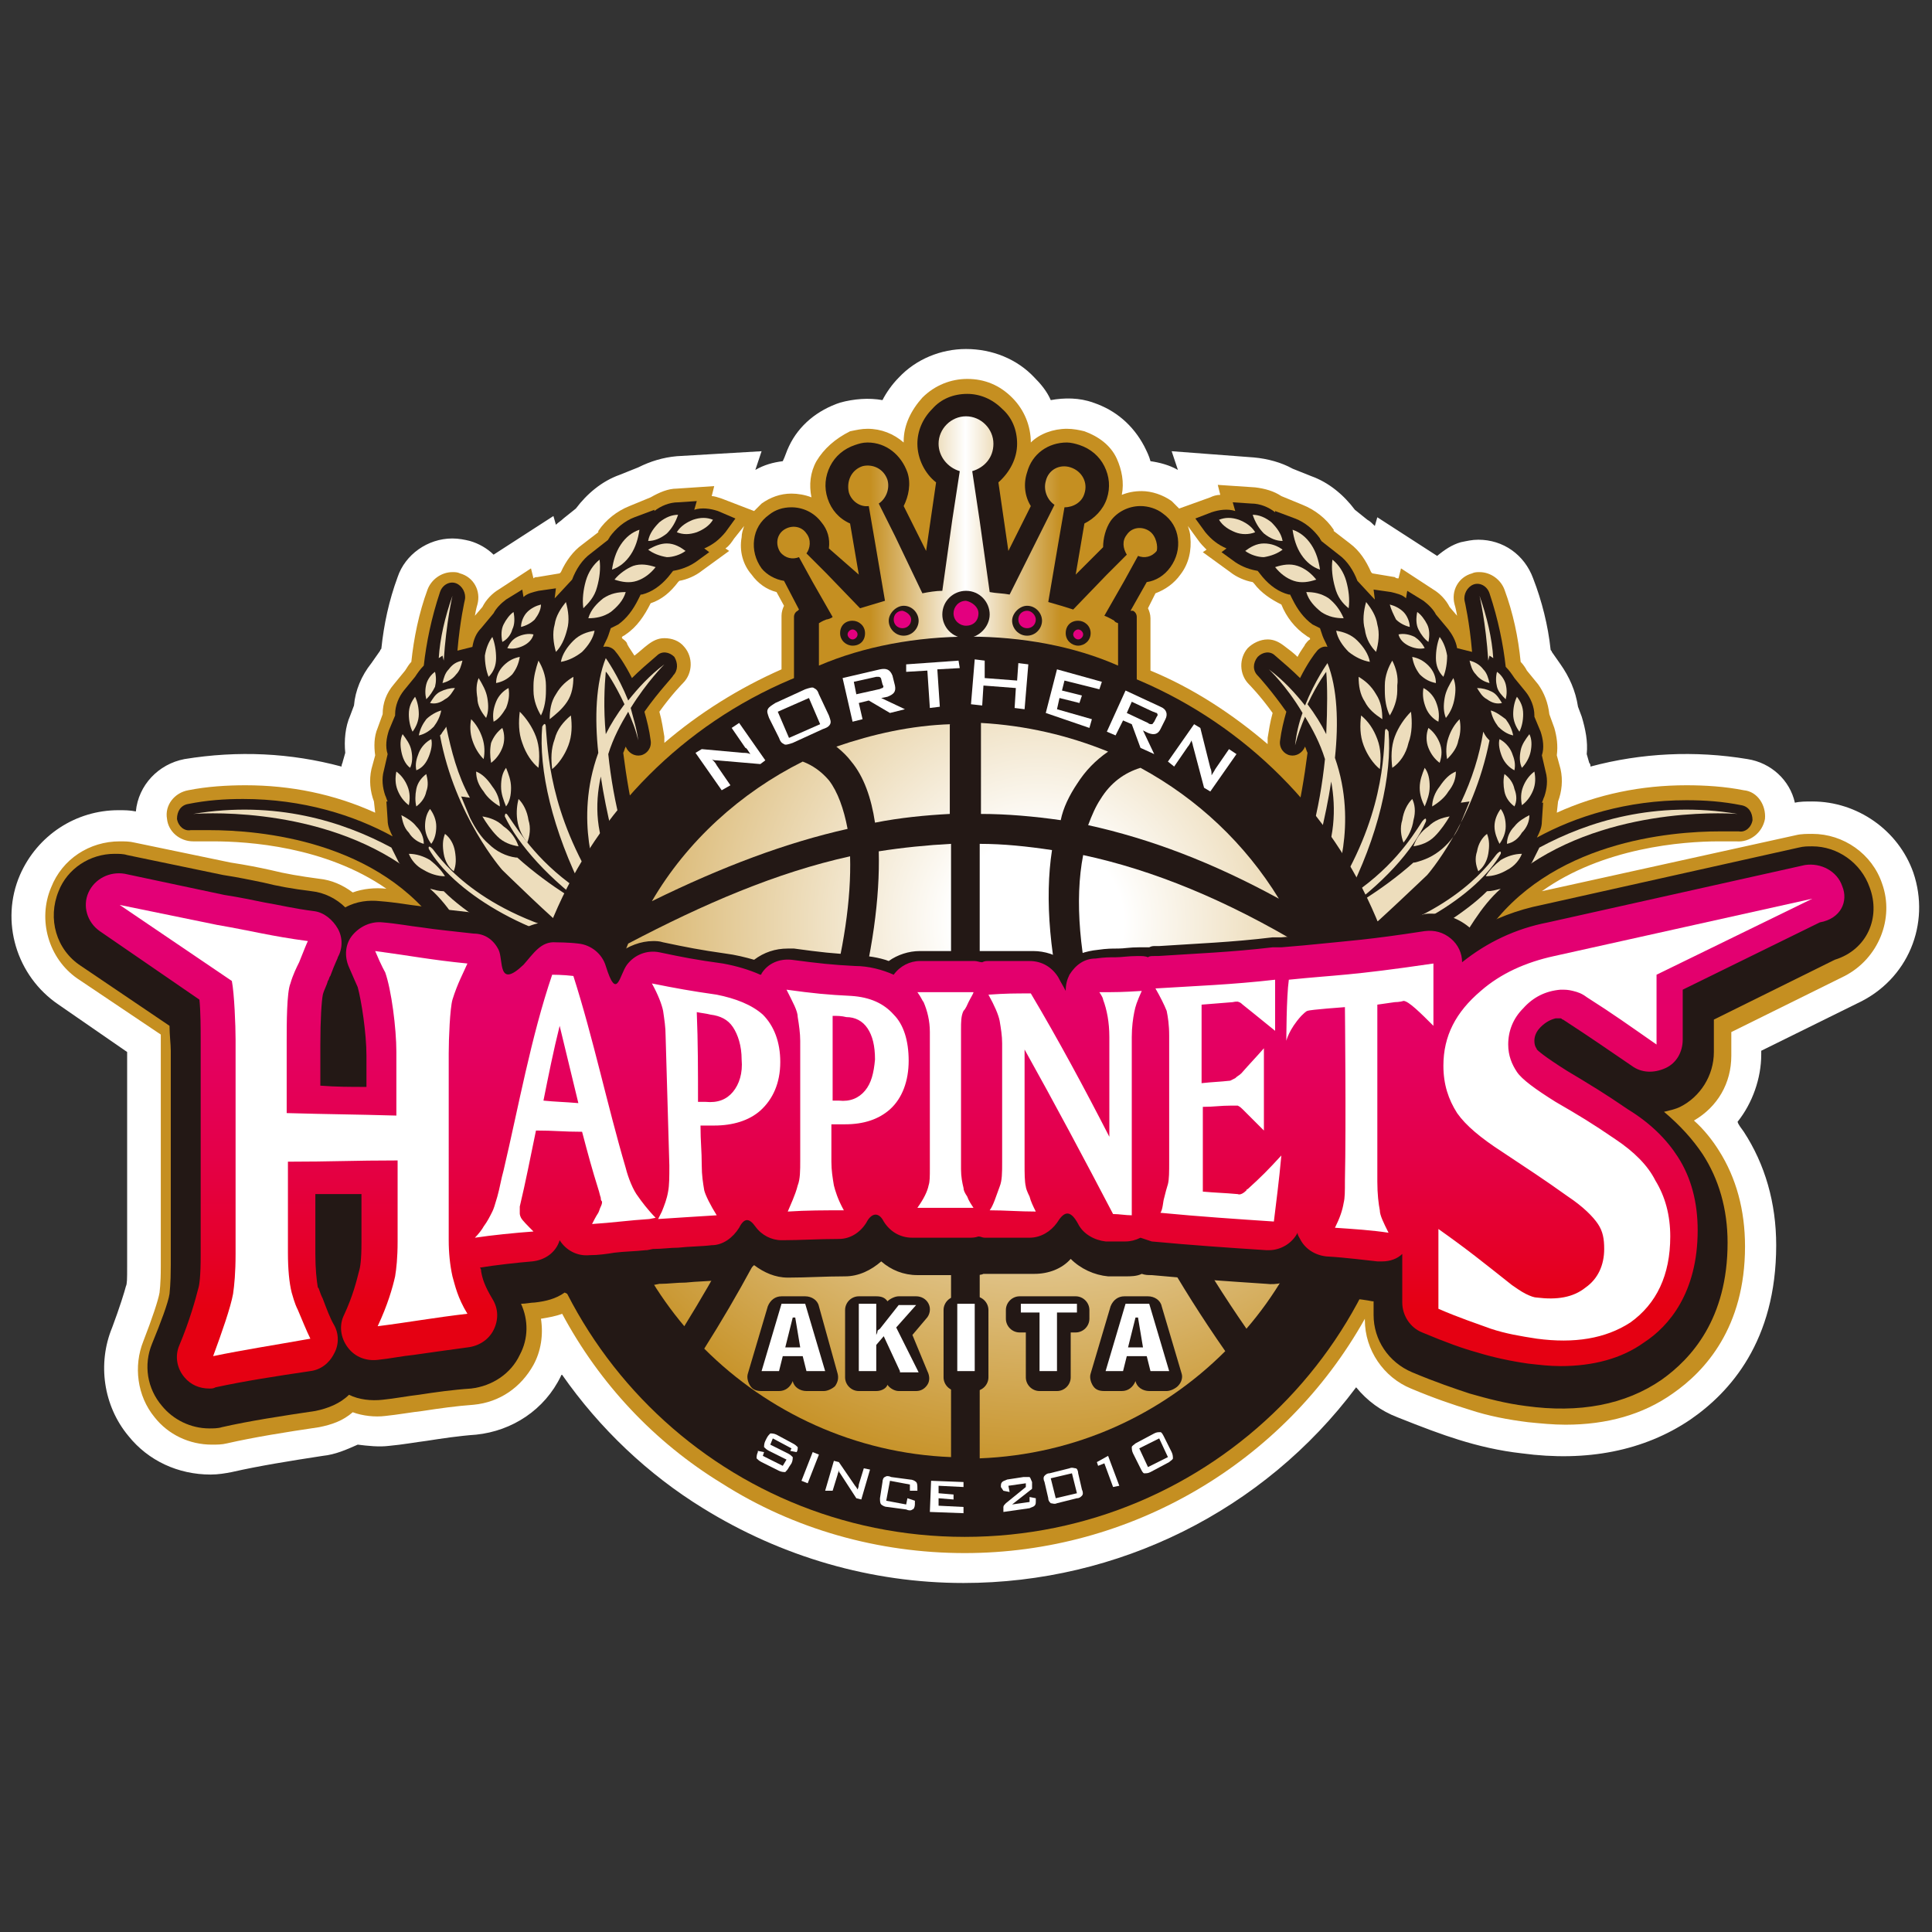 <?xml version="1.0" encoding="utf-8"?>
<!-- Generator: Adobe Illustrator 26.0.2, SVG Export Plug-In . SVG Version: 6.00 Build 0)  -->
<svg version="1.1" id="レイヤー_1" xmlns="http://www.w3.org/2000/svg" xmlns:xlink="http://www.w3.org/1999/xlink" x="0px"
	 y="0px" viewBox="0 0 155 155" style="enable-background:new 0 0 155 155;" xml:space="preserve">
<rect x="0" y="0" width="155" height="155" fill="#333333" stroke="none"/>
<style type="text/css">
	.st0{fill:#FFFFFF;}
	.st1{fill:#C58F21;}
	.st2{fill:#231815;}
	.st3{fill:#EDDDBC;}
	.st4{fill:url(#SVGID_1_);}
	.st5{fill:url(#SVGID_00000151517315798075955350000006308323972654812299_);}
	.st6{fill:url(#SVGID_00000062914244578644958510000014463588501376762003_);}
	.st7{fill:url(#SVGID_00000134967015088312368650000004848821740752451226_);}
	.st8{fill:url(#SVGID_00000082339784485598843490000010792349877483862958_);}
	.st9{fill:url(#SVGID_00000045593391692558018460000010450612015018324106_);}
	.st10{fill:url(#SVGID_00000110451731849416486330000008497270997789244094_);}
	.st11{fill:url(#SVGID_00000016796678568517638660000015643525538672780447_);}
	.st12{fill:url(#SVGID_00000101810581892491675030000005509113862789463978_);}
	.st13{fill:url(#SVGID_00000109029687713624212710000005053729068487017366_);}
	.st14{fill:url(#SVGID_00000103226182428120534640000011145651264713126579_);}
	.st15{fill:url(#SVGID_00000173855304147225826240000016323999067796282791_);}
	.st16{fill:url(#SVGID_00000071560266801212884580000005739419275086328763_);}
	.st17{fill-rule:evenodd;clip-rule:evenodd;fill:url(#SVGID_00000166652051960440164060000010603015494938494891_);}
	.st18{fill-rule:evenodd;clip-rule:evenodd;fill:#E3007F;}
	.st19{fill:url(#SVGID_00000009576581206735122790000005147360900271750799_);}
</style>
<g>
	<path class="st0" d="M153.5,70c-1.2-3.4-4.5-5.7-8.1-5.7c-0.5,0-1,0-1.4,0.1c-0.4-1.8-1.9-3.2-3.8-3.5c-4.2-0.7-8.5-0.5-12.6,0.6
		c0-0.1,0-0.2-0.1-0.3l-0.2-0.7c0.1-1-0.1-2-0.4-3l-0.3-0.8c-0.2-1.3-0.7-2.4-1.4-3.4l-0.7-1c0-0.1-0.1-0.1-0.1-0.2
		c-0.2-1.9-0.7-3.9-1.4-5.7c-0.7-1.9-2.4-3.1-4.4-3.1c-0.5,0-0.9,0.1-1.4,0.2c-0.7,0.2-1.3,0.6-1.9,1.1l-4.8-3.1l-0.2,0.7
		c-0.2-0.2-0.4-0.4-0.6-0.5l-1-0.8c-0.9-1.2-2.1-2.2-3.5-2.7l-1.5-0.6c-0.9-0.5-2-0.8-3.1-0.9L94,36.2l0.5,1.5
		c-0.7-0.4-1.5-0.6-2.2-0.7c-0.1-0.4-0.3-0.8-0.5-1.2c-0.9-1.7-2.3-2.9-4.1-3.5c-1.1-0.4-2.3-0.4-3.4-0.2c-0.3-0.7-0.8-1.3-1.3-1.8
		c-1.4-1.5-3.4-2.3-5.5-2.3c-2,0-4,0.8-5.4,2.3c-0.5,0.5-1,1.2-1.3,1.8c-1.1-0.2-2.3-0.1-3.4,0.2c-1.8,0.6-3.3,1.8-4.1,3.5
		c-0.2,0.4-0.3,0.8-0.5,1.2c-0.8,0.1-1.5,0.3-2.2,0.7l0.5-1.5l-6.8,0.4c-1.1,0.1-2.1,0.4-3.1,0.9l-1.5,0.6c-1.4,0.5-2.6,1.5-3.5,2.7
		l-1,0.8c-0.2,0.2-0.4,0.3-0.6,0.5l-0.2-0.7l-4.8,3.1c-0.5-0.5-1.2-0.9-1.9-1.1c-0.4-0.1-0.9-0.2-1.4-0.2c-2,0-3.8,1.3-4.4,3.1
		c-0.7,1.9-1.1,3.8-1.3,5.7c0,0.1-0.1,0.1-0.1,0.2l-0.7,1c-0.8,1-1.3,2.2-1.4,3.4l-0.3,0.8c-0.4,0.9-0.5,2-0.4,3l-0.2,0.7
		c0,0.1-0.1,0.2-0.1,0.4c-4.1-1.1-8.3-1.3-12.6-0.6c-2.1,0.4-3.7,2.1-3.9,4.2C10.4,65,10,65,9.5,65C6.1,65,3,67,1.6,70.2
		C0,73.9,1.3,78.3,4.7,80.6l5.5,3.8v17.2c0,1,0,1.4-0.1,1.6c-0.1,0.4-0.5,1.7-1.1,3.3c-1.2,2.9-0.7,6.3,1.3,8.7c1.6,2,4,3.1,6.6,3.1
		c0.6,0,1.2-0.1,1.7-0.2c2.2-0.5,4.7-0.9,7.3-1.3c1-0.1,1.9-0.5,2.8-0.9c0.8,0.1,1.7,0.2,2.5,0.1c1.1-0.1,2.2-0.3,3-0.4
		c1.3-0.2,2.6-0.4,4-0.5c2.9-0.3,5.5-2,6.8-4.7c0,0,0-0.1,0.1-0.1c3,4.3,6.9,8,11.3,10.7c6.3,3.9,13.5,6,20.9,6
		c12.4,0,24.1-5.8,31.5-15.7c0.9,1.1,2,1.9,3.3,2.4c2,0.8,3.6,1.4,4.9,1.8c1.6,0.5,3.3,0.9,5.1,1.1c5.2,0.7,9.8-0.2,13.5-2.7
		c3.2-2.2,6.9-6.3,6.9-14c0-3.4-0.9-6.5-2.6-9.1c-0.2-0.3-0.4-0.5-0.5-0.8c1.2-1.5,1.9-3.5,1.9-5.4v-0.3l7.7-3.8
		C153.1,78.6,154.9,74.1,153.5,70z M47.3,47.4l0.2-0.5c0.2-0.5,0.5-1,0.9-1.3l1.6-1.3l0.2-0.4c0.3-0.5,0.8-0.8,1.3-1l1.7-0.7
		l0.4-0.2c0.1-0.1,0.2-0.1,0.3-0.2l2.3,0.4l-2,1.8c-0.1,0-0.1,0-0.2,0.1L53,44.3l-0.7,0.9c-0.3,0.4-0.7,0.7-1.1,0.9l-1,0.4l-0.4,1
		c-0.2,0.6-0.6,1-1.1,1.3c0,0-0.1,0.1-0.1,0.1l-0.9,0.5l-0.2,0.6l-1.3,1.7l2.1,1.6c0.1,0.1,0.3,0.4,0.5,0.8l1.5,2.5L50,56.8l0.3,1.2
		c0.2,0.5,0.3,1.1,0.3,1.5L50,66l5-4.3c2.6-2.3,5.6-4.1,8.7-5.5l1.6-0.7l0-5.8l0.6-1L64,45.4l-1-0.3c-0.3-0.1-0.5-0.3-0.7-0.5
		c-0.2-0.3-0.3-0.7-0.3-1.1c0-0.1,0-0.2,0.1-0.3l0.1-0.2l0.2-0.2c0.1-0.1,0.1-0.1,0.2-0.2c0.4-0.3,1-0.4,1.5-0.2l4.5,1.9l-0.9-4.8
		c-0.1-0.4,0-0.8,0.2-1.2c0.2-0.4,0.6-0.8,1.1-0.9c0.6-0.2,1.3,0,1.8,0.4l4.3,3.8v-5.9c0-0.6,0.2-1.2,0.7-1.7
		c0.5-0.5,1.1-0.7,1.7-0.7c0.7,0,1.3,0.3,1.7,0.7c0.5,0.5,0.7,1.1,0.7,1.7l0,5.9l4.3-3.8c0.5-0.4,1.2-0.6,1.8-0.4
		c0.5,0.1,0.8,0.5,1.1,0.9c0.2,0.4,0.2,0.8,0.2,1.2l-0.9,4.8l4.5-1.9c0.5-0.2,1.1-0.1,1.5,0.2c0.1,0.1,0.2,0.1,0.2,0.2l0.2,0.2
		l0.1,0.2c0,0.1,0.1,0.2,0.1,0.3c0.1,0.4,0,0.8-0.3,1.1c-0.2,0.3-0.4,0.4-0.7,0.5l-1,0.3l-1.2,2.1l-0.7,1.3l0.6,1v5.7l1.6,0.7
		c3.1,1.4,6.1,3.2,8.7,5.5l4.9,4.3l-0.6-6.5c0.1-0.5,0.2-1,0.3-1.6l0.3-1.2l-0.1-0.2l1.5-2.5c0.2-0.4,0.4-0.6,0.5-0.8l1.9-1.4
		l-1.1-1.7l-0.2-0.7l-0.9-0.5c0,0-0.1-0.1-0.1-0.1c-0.4-0.3-0.8-0.8-1-1.3l-0.4-1l-1-0.4c-0.4-0.2-0.8-0.5-1.1-0.9l-0.7-0.9
		l-0.9-0.2c-0.1,0-0.2,0-0.2-0.1l-2-1.8l2.3-0.4c0.1,0,0.2,0.1,0.3,0.2l2.1,0.9c0.5,0.2,0.9,0.6,1.2,1l0.2,0.4l1.6,1.3
		c0.4,0.3,0.7,0.8,0.9,1.3l0.2,0.5l1.1,1.2l2.7,0.4c0,0,0.1,0,0.1,0l1.8,0.4l0.1,0.1c0.2,0.1,0.3,0.3,0.5,0.5l4.6,5.7L120,55
		c0,0,0,0,0,0.1l1.1,1.5c0.2,0.3,0.4,0.6,0.4,1l0,0.4l0.5,1.4c0.1,0.3,0.1,0.6,0.1,0.9l-0.1,0.5l0.4,1.6c0.1,0.4,0.1,0.7-0.1,1.1
		l-0.1,0.3l-0.6,5.7l1.4-0.6c-0.3,0.2-0.6,0.4-0.9,0.6l-0.7,0.5l1.9,4.3l21.3-4.7c1.7-0.4,3.3,0.6,3.9,2.2c0.6,1.6-0.2,3.4-1.7,4.1
		l-10.6,5.2v3.5c0,1.2-0.6,2.3-1.7,2.9l-3,1.7l2.5,2.4c0.7,0.6,1.2,1.3,1.7,2c1.1,1.8,1.7,3.9,1.7,6.3c0,5.4-2.5,8.2-4.7,9.7
		c-2.6,1.8-5.9,2.4-9.8,1.9c-1.5-0.2-2.9-0.5-4.3-0.9c-1.2-0.4-2.6-0.9-4.5-1.7c-1.3-0.5-2.1-1.7-2.1-3.1v-2.2l-1.9-0.5l-2-0.6
		l-1,1.8c-6.1,10.8-17.5,17.4-29.8,17.4c-6.4,0-12.7-1.8-18.2-5.2c-5-3.1-9.1-7.5-11.9-12.7l-1.1-2.1l-2.2,0.9
		c-0.3,0.1-0.6,0.2-1,0.2l-2.8,0.3l0.5,2.7c0.1,0.7,0,1.4-0.3,2.1c-0.5,1-1.5,1.7-2.7,1.8c-1.5,0.1-2.9,0.3-4.3,0.6
		c-0.9,0.1-1.9,0.3-2.9,0.4c-0.5,0.1-1,0-1.5-0.1l-1.3-0.4l-1.1,0.8c-0.5,0.3-1,0.6-1.5,0.6c-2.8,0.4-5.3,0.9-7.6,1.3
		c-0.2,0-0.4,0.1-0.7,0.1c-1,0-1.9-0.4-2.6-1.2c-0.8-1-1-2.3-0.5-3.4c0.7-1.8,1.3-3.5,1.4-4.4c0.1-0.3,0.1-1,0.1-2.5V84.4
		c0-0.4,0-0.9,0-1.5l-0.1-1.3l-7.7-5.3c-1.3-0.9-1.8-2.6-1.2-4.1c0.5-1.3,1.7-2.1,3.1-2.1c0.2,0,0.4,0,0.7,0.1l7.7,1.6l0.1,0
		c1.2,0.2,2.1,0.4,3.1,0.6l0.1,0c0.2,0,0.4,0.1,0.6,0.1l0.4,0.1l0,0c0.9,0.2,1.9,0.3,3,0.5c0.6,0.1,1.1,0.3,1.5,0.6l1.1,0.8l1.3-0.5
		c0.5-0.2,1-0.2,1.5-0.2l0.8,0.1l1.7-4.4l-0.7-0.5c-0.2-0.1-0.4-0.3-0.6-0.4l1.4,0.6l-0.6-5.7l-0.1-0.3c-0.1-0.4-0.2-0.7-0.1-1.1
		l0.4-1.6l-0.1-0.5c0-0.3,0-0.6,0.1-0.9l0.5-1.4l0-0.4c0-0.4,0.2-0.7,0.4-1l0.6-0.8l-0.6,3.2l6.9-8.5L41,50c0.1-0.2,0.3-0.4,0.5-0.5
		l0.1-0.1l1.8-0.4c0,0,0.1,0,0.1,0l2.7-0.4L47.3,47.4z"/>
	<g>
		<path class="st1" d="M151,70.9c-0.8-2.4-3.1-4-5.6-4c-0.4,0-0.9,0-1.3,0.1l-20.4,4.5c4.9-3.5,11.3-4,14.2-4c0.8,0,1.4,0,1.4,0
			c1.1,0.1,2.1-0.7,2.3-1.8c0.1-1.1-0.6-2.2-1.7-2.3c-1.5-0.3-3.1-0.4-4.6-0.4c-3.6,0-7.1,0.7-10.4,2.2l0.1-0.9c0,0,0,0,0,0
			c0.3-0.8,0.4-1.7,0.2-2.6l-0.3-1.1c0.1-0.8,0-1.5-0.2-2.2l-0.4-1.1c-0.1-0.9-0.4-1.7-0.9-2.4l-0.9-1.1c-0.1-0.2-0.3-0.5-0.5-0.7
			c-0.2-2-0.6-3.9-1.3-5.8c-0.3-0.8-1.1-1.4-2-1.4c-0.2,0-0.4,0-0.6,0.1c-1.1,0.3-1.7,1.4-1.4,2.5c0,0,0.1,0.3,0.2,0.9l-0.6-0.7
			c-0.3-0.6-0.8-1.1-1.3-1.4l-2.6-1.7l-0.2,0.8c-0.1,0-0.2,0-0.3-0.1l-1.8-0.3l-0.1-0.1c-0.4-0.9-0.9-1.7-1.7-2.3l-1.3-1
			c0,0,0,0,0-0.1c-0.6-0.9-1.5-1.6-2.5-2l-1.7-0.7c-0.6-0.4-1.3-0.6-2.1-0.7l-3-0.2l0.2,0.8c-0.3,0-0.6,0.1-0.8,0.2l-2.5,0.9
			c-0.2-0.2-0.4-0.4-0.6-0.6c-0.7-0.5-1.6-0.8-2.4-0.8c-0.6,0-1.1,0.1-1.6,0.3c0.2-1,0-2-0.4-2.9c-0.5-1.1-1.5-1.8-2.6-2.2
			c-0.4-0.1-0.9-0.2-1.4-0.2c-1.1,0-2.2,0.4-2.9,1.1c0,0,0,0,0,0c0-1.3-0.5-2.6-1.5-3.6c-1-1-2.2-1.5-3.6-1.5
			c-1.3,0-2.6,0.5-3.6,1.5c-0.9,1-1.5,2.2-1.5,3.5c0,0,0,0,0,0.1c-0.8-0.7-1.8-1.1-2.9-1.1c-0.5,0-0.9,0.1-1.4,0.2
			C67,35.2,66.1,36,65.5,37c-0.5,0.9-0.6,1.9-0.4,2.9c-0.5-0.2-1.1-0.3-1.6-0.3c-0.9,0-1.7,0.3-2.4,0.8c-0.2,0.2-0.4,0.4-0.6,0.6
			L57.9,40c-0.3-0.1-0.6-0.2-0.8-0.2l0.2-0.8l-3,0.2c-0.7,0-1.4,0.3-2.1,0.7l-1.7,0.7c-1,0.4-1.9,1.1-2.5,2c0,0,0,0,0,0.1l-1.3,1
			C46,44.2,45.4,45,45,45.9l-0.1,0.1l-1.8,0.3c-0.1,0-0.2,0-0.3,0.1l-0.2-0.8l-2.6,1.7c-0.5,0.3-1,0.8-1.3,1.4l-0.6,0.7
			c0.1-0.6,0.2-0.9,0.2-0.9c0.3-1.1-0.3-2.2-1.4-2.5c-0.2-0.1-0.4-0.1-0.6-0.1c-0.9,0-1.7,0.6-2,1.4c-0.7,1.9-1.1,3.9-1.3,5.8
			c-0.2,0.2-0.3,0.4-0.5,0.7l-0.9,1.1c-0.6,0.7-0.9,1.5-0.9,2.4l-0.4,1.1c-0.3,0.7-0.3,1.5-0.2,2.2l-0.3,1.1
			c-0.2,0.9-0.1,1.8,0.2,2.6c0,0,0,0,0,0l0.1,0.9c-3.3-1.5-6.8-2.2-10.4-2.2c-1.5,0-3.1,0.1-4.6,0.4c-1.1,0.2-1.9,1.2-1.7,2.3
			c0.1,1,1,1.8,2.1,1.8c0.1,0,0.1,0,0.2,0c0,0,0.5,0,1.4,0c2.8,0,9,0.4,13.9,3.8c0,0,0,0,0,0c-0.9-0.1-1.9,0-2.7,0.3
			c-0.8-0.6-1.7-1-2.7-1.1c-1.5-0.2-2.7-0.4-3.9-0.7l0,0c-0.9-0.2-1.9-0.4-3.2-0.6l-7.7-1.6c-0.4-0.1-0.8-0.1-1.2-0.1
			c-2.4,0-4.6,1.4-5.5,3.7c-1.1,2.6-0.2,5.7,2.1,7.3l6.7,4.5c0,0.5,0,1,0,1.4v17.2c0,1.5-0.1,2-0.1,2.1c-0.1,0.6-0.6,2.1-1.3,3.9
			c-0.8,2-0.5,4.4,0.9,6.1c1.1,1.4,2.8,2.2,4.6,2.2c0.4,0,0.8,0,1.2-0.1c2.2-0.5,4.7-0.9,7.4-1.3c1-0.2,1.9-0.5,2.7-1.2
			c0.8,0.3,1.8,0.4,2.6,0.3c1-0.1,2.1-0.3,3-0.4c1.3-0.2,2.7-0.4,4.1-0.5c2.1-0.2,3.8-1.4,4.8-3.2c0.6-1.1,0.8-2.4,0.6-3.7
			c0.6-0.1,1.2-0.2,1.7-0.4c3,5.6,7.4,10.3,12.8,13.6c5.8,3.7,12.6,5.6,19.5,5.6c13.3,0,25.6-7.2,32.1-18.8c0,0,0,0,0,0v0.1
			c0,2.4,1.5,4.6,3.7,5.5c1.9,0.8,3.4,1.3,4.7,1.7c1.5,0.5,3.1,0.8,4.7,1c1,0.1,2,0.2,3,0.2c3.3,0,6.2-0.8,8.6-2.5
			c2.6-1.8,5.8-5.3,5.8-11.8c0-2.9-0.7-5.5-2.1-7.7c-0.5-0.8-1.2-1.7-2-2.4c1.9-1.1,3-3,3-5.2v-1.9l9.1-4.5
			C150.7,76.9,152,73.7,151,70.9z M94.7,46.1c0.7-0.9,0.9-2,0.8-3c0-0.3-0.1-0.6-0.2-0.9l0.8,1.1c0.2,0.3,0.5,0.6,0.7,0.8l-0.3,0.2
			l2.2,1.6c0.5,0.4,1.2,0.7,1.8,0.8l0.1,0.1c0.6,0.8,1.4,1.3,2.2,1.7c0.4,1,1.1,1.9,2,2.5c0.1,0.1,0.2,0.1,0.3,0.2l0,0.1
			c0,0,0,0,0,0c-0.2,0.1-0.3,0.3-0.4,0.4c0,0.1-0.3,0.4-0.6,1c-0.3-0.3-0.7-0.6-1.1-0.9c-0.4-0.3-0.8-0.5-1.3-0.5
			c-0.6,0-1.2,0.3-1.6,0.7c-0.7,0.8-0.7,2.1,0.1,2.9c0,0,0.9,0.9,1.9,2.3c-0.2,0.7-0.3,1.4-0.4,2c0,0.2,0,0.3,0,0.5
			c-2.8-2.4-6-4.5-9.4-5.9v-4.2c0-0.3-0.1-0.6-0.2-0.8l0.6-1.2C93.5,47.3,94.2,46.8,94.7,46.1z M59.7,42.2c-0.1,0.3-0.2,0.6-0.2,0.9
			c-0.2,1.1,0.1,2.2,0.8,3c0.5,0.7,1.2,1.2,2,1.4l0.6,1.1c-0.1,0.2-0.2,0.5-0.2,0.8v4.3c-3.4,1.5-6.6,3.5-9.4,5.9c0-0.2,0-0.3,0-0.5
			c-0.1-0.6-0.2-1.3-0.4-2c1-1.4,1.9-2.3,1.9-2.3c0.8-0.8,0.8-2.1,0.1-2.9c-0.4-0.5-1-0.7-1.6-0.7c-0.5,0-0.9,0.2-1.3,0.5
			c-0.4,0.3-0.7,0.6-1.1,0.9c-0.4-0.6-0.6-0.9-0.6-1c-0.1-0.2-0.3-0.3-0.4-0.4c0,0,0,0,0,0l0-0.1c0.1-0.1,0.2-0.1,0.3-0.2
			c0.9-0.6,1.5-1.5,2-2.5c0.9-0.3,1.6-0.9,2.2-1.7l0.1-0.1c0.6-0.1,1.3-0.4,1.8-0.8l2.2-1.6L58.2,44c0.3-0.2,0.5-0.5,0.7-0.8
			L59.7,42.2z"/>
		<path class="st2" d="M100.8,77.8c0,0-0.1-0.1-0.1-0.1c-1.6,0.6-3.5,1.1-5.4,1.4l-0.4,0.1l-0.4-0.3c-0.2-0.1-0.5-0.4-1-0.9
			c-0.2-0.2-0.5-0.4-0.5-0.5L90.6,76l2.8-0.4c2.7-0.4,5.1-0.9,7.1-1.5c0.2-0.7,0.7-1.7,1.5-3c1.5-2.3,2.4-6.8,2.9-10.7
			c-0.1-0.2-0.1-0.3-0.2-0.5c-0.2,0.5-0.7,0.8-1.2,0.7c-0.5-0.1-0.9-0.6-0.8-1.2c0.1-0.8,0.3-1.6,0.5-2.3c-1.2-1.7-2.2-2.8-2.3-2.9
			c-0.4-0.4-0.4-1,0-1.5c0.4-0.4,1-0.5,1.4-0.1c0.7,0.6,1.4,1.2,2,1.8c0.6-1.2,1.2-2,1.3-2.1c0.2-0.3,0.6-0.5,0.9-0.4
			c-0.1-0.3-0.3-0.6-0.4-0.9l-0.2-0.6c-0.2-0.1-0.4-0.2-0.6-0.3c-0.7-0.5-1.2-1.2-1.6-2l-0.2-0.4c0,0-0.1,0-0.1,0
			c-0.8-0.2-1.5-0.7-2.1-1.4l-0.4-0.5c-0.6-0.1-1.2-0.3-1.8-0.7l-1.1-0.8l0.4-0.3c-0.7-0.3-1.2-0.7-1.7-1.3l-0.8-1.1l1.3-0.5
			c0.6-0.2,1.3-0.3,1.9-0.1l-0.2-0.7l1.5,0.1c0.7,0,1.4,0.3,1.9,0.7l0-0.1l1.6,0.6c0.8,0.3,1.5,0.9,2,1.6c0,0.1,0.1,0.1,0.1,0.2
			l1.4,1.1c0.7,0.5,1.2,1.3,1.5,2.1l0,0l1.3,1.4c0,0,0.1,0.1,0.1,0.1l-0.1-0.8l1.4,0.2c0.4,0.1,0.9,0.2,1.2,0.5l0.1-0.6l1.3,0.8
			c0.4,0.3,0.8,0.7,1,1.1l1,1.2c0.3,0.4,0.6,0.9,0.7,1.5l1.2,0.3c0,0,0,0,0,0c-0.2-2.4-0.6-4.1-0.6-4.1c-0.1-0.5,0.2-1.1,0.7-1.3
			c0.5-0.2,1.1,0.1,1.3,0.7c0.7,2.1,1.1,4.1,1.3,5.9c0.3,0.3,0.5,0.6,0.7,0.9l0,0l0.9,1.1c0.4,0.5,0.7,1.2,0.7,1.9c0,0,0,0.1,0,0.1
			l0.5,1.2c0.2,0.6,0.3,1.3,0.1,1.9l0.3,1.3c0.2,0.7,0.1,1.4-0.1,2c-0.1,0.2-0.1,0.3-0.2,0.5l0.1,0l-0.1,1.5c0,0.5-0.2,0.9-0.4,1.3
			c3.1-1.7,7.2-3,12-3c1.5,0,2.9,0.1,4.4,0.4c0.6,0.1,0.9,0.6,0.9,1.2c-0.1,0.6-0.6,1-1.1,0.9c0,0-0.6,0-1.5,0
			c-4,0-13.7,0.8-18.8,8.2c-1.9,2.8-3,5.6-3.6,7.1c-0.3,0.7-0.4,1-0.5,1.2c-1.4,1.9-2.3,2.7-3.2,2.7c0,0,0,0,0,0
			c-0.5,0-0.9-0.2-1.2-0.7c-0.8-1.3,0.3-4.4,0.6-5.2c0.3-0.6,1.9-3.1,3.1-4.8c-2.4,1.2-5.3,2.2-8.5,2.7c-1.8,2.4-4,5-6.9,7.2
			l-0.3,0.3l-0.4,0c-0.3,0-0.8-0.2-1.6-0.4c-0.3-0.1-0.8-0.2-0.9-0.2l-2.8-0.2l2.3-1.7C97.3,81,99.2,79.4,100.8,77.8z"/>
		<path class="st3" d="M104.4,44.5c-0.4-0.6-0.6-1.3-0.7-2c0.6,0.2,1.1,0.6,1.5,1.2c0.4,0.6,0.6,1.3,0.7,2
			C105.3,45.5,104.8,45.1,104.4,44.5z"/>
		<path class="st3" d="M105.6,46.5c-0.6,0.2-1.2,0.3-1.8,0.1c-0.6-0.2-1.1-0.6-1.5-1.1c0.6-0.2,1.2-0.3,1.8-0.1
			C104.7,45.6,105.2,46,105.6,46.5z"/>
		<path class="st3" d="M100.5,41.3c0.5,0,1,0.2,1.5,0.6c0.4,0.4,0.8,0.9,0.9,1.5c-0.5,0-1-0.2-1.5-0.6
			C101,42.4,100.7,41.9,100.5,41.3z"/>
		<path class="st3" d="M102.9,44.1c-0.4,0.3-0.9,0.5-1.5,0.6c-0.5,0-1.1-0.2-1.5-0.5c0.4-0.3,0.9-0.6,1.5-0.6
			C102,43.6,102.5,43.8,102.9,44.1z"/>
		<path class="st3" d="M115.1,67.1c-0.5,0.5-1.1,0.7-1.7,0.8c0.2-0.6,0.6-1.2,1.2-1.6c0.5-0.5,1.1-0.7,1.7-0.8
			C116,66,115.6,66.6,115.1,67.1z"/>
		<path class="st3" d="M113.4,65.8c-0.1,0.7-0.4,1.3-0.8,1.8c-0.2-0.5-0.3-1.2-0.1-1.8c0.1-0.7,0.4-1.3,0.8-1.7
			C113.5,64.5,113.6,65.1,113.4,65.8z"/>
		<path class="st3" d="M116.8,61.9c0,0.6-0.2,1.1-0.6,1.6c-0.3,0.5-0.8,0.9-1.3,1.2c0-0.5,0.2-1.1,0.6-1.6
			C115.9,62.5,116.3,62.1,116.8,61.9z"/>
		<path class="st3" d="M113.9,63.2c0-0.6,0.2-1.1,0.4-1.6c0.3,0.4,0.4,0.9,0.4,1.5c0,0.6-0.2,1.1-0.4,1.6
			C114.1,64.3,113.9,63.8,113.9,63.2z"/>
		<path class="st3" d="M116.1,60.9c-0.1-0.5-0.1-1.1,0.1-1.7c0.2-0.6,0.5-1.1,0.9-1.5c0.1,0.5,0.1,1.1-0.1,1.7
			C116.9,60,116.5,60.5,116.1,60.9z"/>
		<path class="st3" d="M115.5,61.2c-0.4-0.3-0.7-0.7-0.9-1.2c-0.2-0.5-0.2-1.1,0-1.6c0.4,0.3,0.7,0.7,0.9,1.2
			C115.7,60.1,115.7,60.6,115.5,61.2z"/>
		<path class="st3" d="M116,57.6c-0.2-0.5-0.2-1-0.1-1.6c0.1-0.6,0.4-1.1,0.7-1.6c0.2,0.5,0.2,1,0.1,1.6
			C116.6,56.6,116.4,57.1,116,57.6z"/>
		<path class="st3" d="M114.4,56.8c-0.2-0.5-0.3-1-0.2-1.6c0.4,0.2,0.8,0.6,1,1.1c0.2,0.5,0.3,1,0.2,1.6
			C115,57.7,114.6,57.3,114.4,56.8z"/>
		<path class="st3" d="M115.2,52.8c0-0.6,0.1-1.2,0.3-1.7c0.3,0.4,0.5,0.9,0.6,1.5c0,0.6-0.1,1.2-0.3,1.7
			C115.4,53.9,115.2,53.4,115.2,52.8z"/>
		<path class="st3" d="M113.3,52.7c0.5,0.1,0.9,0.3,1.3,0.7c0.4,0.4,0.6,0.9,0.6,1.4c-0.5-0.1-0.9-0.3-1.3-0.7
			C113.6,53.7,113.4,53.3,113.3,52.7z"/>
		<path class="st3" d="M113.8,50.5c-0.2-0.4-0.2-0.9-0.1-1.4c0.3,0.2,0.6,0.6,0.8,1c0.2,0.4,0.2,0.9,0.1,1.4
			C114.3,51.3,114,50.9,113.8,50.5z"/>
		<path class="st3" d="M111.5,48.5c0.4,0.1,0.8,0.3,1.1,0.6c0.3,0.3,0.5,0.8,0.5,1.2c-0.4-0.1-0.8-0.3-1.1-0.6
			C111.8,49.3,111.6,48.9,111.5,48.5z"/>
		<path class="st3" d="M114.3,52c-0.4,0.1-0.9,0-1.3-0.2c-0.4-0.2-0.7-0.5-0.8-0.9c0.4-0.1,0.9,0,1.3,0.2
			C113.8,51.3,114.1,51.6,114.3,52z"/>
		<path class="st3" d="M111.7,61.6c-0.1-0.8-0.1-1.7,0.2-2.5c0.3-0.8,0.8-1.5,1.3-2c0.1,0.8,0.1,1.7-0.2,2.5
			C112.8,60.5,112.3,61.2,111.7,61.6z"/>
		<path class="st3" d="M110.5,59.3c0.3,0.8,0.3,1.6,0.2,2.4c-0.5-0.4-1-1.1-1.3-1.9c-0.3-0.8-0.3-1.6-0.2-2.4
			C109.8,57.9,110.2,58.5,110.5,59.3z"/>
		<path class="st3" d="M112.1,55c0,0.1,0,0.2,0,0.4c0,0.8-0.3,1.5-0.6,2c-0.3-0.6-0.4-1.3-0.4-2c0-0.1,0-0.2,0-0.4
			c0-0.8,0.3-1.5,0.6-2C112,53.6,112.2,54.3,112.1,55z"/>
		<path class="st3" d="M109.5,56.3c-0.4-0.6-0.5-1.3-0.5-2c0.5,0.3,1,0.7,1.4,1.4c0.4,0.6,0.5,1.3,0.5,2
			C110.3,57.3,109.8,56.9,109.5,56.3z"/>
		<path class="st3" d="M109.5,50.5c-0.2-0.7-0.1-1.5,0.1-2.2c0.4,0.5,0.8,1.1,0.9,1.8c0.2,0.7,0.1,1.5-0.1,2.2
			C110,51.9,109.6,51.3,109.5,50.5z"/>
		<path class="st3" d="M108.2,52.3c-0.5-0.5-0.9-1.1-1-1.7c0.6,0.1,1.2,0.3,1.7,0.8c0.5,0.5,0.9,1.1,1,1.7
			C109.3,53,108.7,52.7,108.2,52.3z"/>
		<path class="st3" d="M107.1,47.1c-0.2-0.7-0.3-1.5-0.2-2.2c0.5,0.4,0.9,1,1.1,1.7c0.2,0.7,0.3,1.5,0.2,2.2
			C107.7,48.4,107.3,47.9,107.1,47.1z"/>
		<path class="st3" d="M107.8,49.6c-0.6,0-1.2-0.1-1.8-0.5c-0.5-0.4-1-0.9-1.2-1.6c0.6,0,1.2,0.1,1.8,0.5
			C107.1,48.4,107.5,48.9,107.8,49.6z"/>
		<path class="st3" d="M99.1,42.7c-0.5-0.2-1-0.5-1.3-1c0.5-0.2,1-0.2,1.6,0c0.5,0.2,1,0.5,1.3,1C100.2,42.9,99.6,42.9,99.1,42.7z"
			/>
		<path class="st3" d="M123.5,68c3.9-2.1,9.3-3.8,15.9-2.7c0,0-9.4-0.8-16.6,4c0,0,0.1-0.1,0.1-0.1L123.5,68z"/>
		<path class="st3" d="M119.4,53C119.4,53,119.4,52.9,119.4,53c-0.2-3.1-0.7-5.2-0.7-5.2c0.6,1.7,1,3.4,1.1,5l-0.3-0.2L119.4,53z"/>
		<path class="st3" d="M116.1,74c1.2-0.8,2.3-1.6,3.2-2.5c0.4,0,0.7-0.1,1.1-0.2c-0.8,0.7-1.5,1.6-2.1,2.5c-2.7,4-3.8,7.9-4.1,8.3
			c-3.8,5.2-3,0-2-2.1C112.5,79.3,115.4,75.1,116.1,74z"/>
		<path class="st3" d="M120.4,69c0.5-0.3,1.1-0.5,1.7-0.5c-0.2,0.5-0.6,1-1.2,1.3c-0.5,0.3-1.1,0.5-1.7,0.5
			C119.5,69.8,119.9,69.4,120.4,69z"/>
		<path class="st3" d="M118.5,68.3c0.1-0.6,0.4-1.1,0.8-1.4c0.2,0.5,0.2,1,0.1,1.6s-0.4,1.1-0.8,1.4
			C118.4,69.4,118.3,68.9,118.5,68.3z"/>
		<path class="st3" d="M120.9,67.7c0-0.5,0.2-1,0.6-1.4c0.3-0.4,0.8-0.7,1.2-0.9c0,0.5-0.2,1-0.6,1.4
			C121.8,67.3,121.4,67.6,120.9,67.7z"/>
		<path class="st3" d="M119.9,66.3c0-0.5,0.2-1,0.5-1.4c0.3,0.4,0.4,0.9,0.4,1.4c0,0.5-0.2,1-0.5,1.4
			C120.1,67.3,119.9,66.8,119.9,66.3z"/>
		<path class="st3" d="M122.1,64.6c-0.1-0.5-0.1-1,0.1-1.5c0.2-0.5,0.5-0.9,0.9-1.2c0.1,0.5,0.1,1-0.1,1.5
			C122.8,63.9,122.5,64.3,122.1,64.6z"/>
		<path class="st3" d="M121.5,64.7c-0.4-0.3-0.7-0.7-0.8-1.2c-0.1-0.5-0.1-1,0-1.4c0.4,0.3,0.7,0.7,0.8,1.2
			C121.7,63.8,121.7,64.3,121.5,64.7z"/>
		<path class="st3" d="M122.1,61.6c-0.2-0.4-0.2-0.9-0.1-1.4c0.1-0.5,0.4-0.9,0.7-1.3c0.2,0.4,0.2,0.9,0.1,1.4
			C122.7,60.8,122.4,61.3,122.1,61.6z"/>
		<path class="st3" d="M120.5,60.7c-0.2-0.5-0.3-1-0.2-1.4c0.4,0.2,0.8,0.6,1,1.1c0.2,0.5,0.3,0.9,0.2,1.4
			C121.1,61.6,120.7,61.2,120.5,60.7z"/>
		<path class="st3" d="M121.4,57.3c0-0.5,0.1-1,0.3-1.4c0.3,0.4,0.5,0.8,0.5,1.4c0,0.5-0.1,1-0.3,1.4
			C121.6,58.3,121.4,57.8,121.4,57.3z"/>
		<path class="st3" d="M120.8,57.7c0.3,0.4,0.5,0.8,0.6,1.3c-0.5-0.1-0.9-0.4-1.2-0.7c-0.3-0.4-0.5-0.8-0.6-1.3
			C120,57.1,120.4,57.4,120.8,57.7z"/>
		<path class="st3" d="M120.1,55.1c-0.1-0.4-0.1-0.8,0-1.2c0.3,0.2,0.6,0.6,0.7,1c0.1,0.4,0.1,0.8,0,1.2
			C120.5,55.8,120.2,55.5,120.1,55.1z"/>
		<path class="st3" d="M119,53.7c0.3,0.3,0.4,0.7,0.5,1.1c-0.4-0.1-0.8-0.3-1.1-0.7c-0.3-0.3-0.4-0.7-0.5-1.1
			C118.3,53.1,118.7,53.3,119,53.7z"/>
		<path class="st3" d="M119.3,56.1c-0.4-0.2-0.6-0.6-0.8-0.9c0.4,0,0.8,0.1,1.2,0.3c0.4,0.2,0.6,0.6,0.8,0.9
			C120.1,56.5,119.7,56.4,119.3,56.1z"/>
		<path class="st3" d="M101.5,76.9c0.5,0,1,0,1.5,0c-1.9,2.1-4.3,4.3-7.2,6.5c0.2,0,2.1,0.5,2.6,0.6c2.7-2.1,5-4.6,6.8-7.3
			c7.5-1,13.4-5,15.2-8.2c0,0,0.1-0.4-0.3,0c-0.3,0.3-3.1,4.9-11.8,7c0.4-0.2,0.8-0.4,1.1-0.6c0.7-0.5,5.1-4.7,5.1-4.7
			s3.7-4.2,5-10.8c0,0-0.1-0.1-0.1-0.1c-0.2-0.2-0.3-0.4-0.4-0.6c-0.3,1.9-0.9,3.8-1.8,5.7l0.7-0.1l-0.7,1.7
			c-0.3,0.8-0.8,1.5-1.5,2.1c-0.7,0.6-1.4,0.9-2.2,1.1l-0.1,0c-2.7,2.4-5.4,3.8-6.1,4.3c0,0,0-0.1,0.1-0.1c3.5-2.4,6-5.2,7-7.5
			c0,0,0.1-0.5-0.3,0c-0.9,1.4-2.5,3.9-6.1,6.2c2.6-5,3.7-10,3.4-13.4c0,0-0.3-0.6-0.3,0.2c-0.1,2.5-0.4,7.8-5,14.3
			c-0.8,0.4-1.6,0.8-2.5,1.2c0,0,0.1,0,0.1,0s2.2-5.8,3.1-11.7c0.4,2.2,0.3,4.7-0.9,7.2c-4.2,8.2,1.1,1.1,1.1,1.1s2-4.8,0.1-10.2
			c0.3-2.8,0.2-5.6-0.6-7.6c0,0-1,1.4-1.8,3.4c-0.8-1-1.7-2-2.9-2.9c0,0,1.4,1.3,2.7,3.5c-0.3,0.8-0.5,1.7-0.6,2.6
			c0.2-0.8,0.5-1.6,0.8-2.3c0.6,1,1.2,2.1,1.6,3.4c-0.4,3.9-1.4,8.3-3.2,11c-1.6,2.4-1.7,3.2-1.2,3.4c-2.3,0.8-5,1.4-8.2,1.8
			c0.2,0.1,1.3,1.2,1.6,1.4c2-0.3,4-0.9,5.8-1.6C101.1,76.6,101.3,76.7,101.5,76.9z M106.4,58.9c-0.4-0.8-0.9-1.6-1.5-2.4
			c0.8-1.7,1.5-2.6,1.5-2.6C106.5,55,106.5,56.8,106.4,58.9z M101.3,76.4c1.2-0.5,2.4-1,3.5-1.7c-0.4,0.5-0.8,1-1.3,1.5
			C102.8,76.3,102.1,76.3,101.3,76.4z"/>
		<path class="st2" d="M62.9,46.6l1.2,2.3L64,49c-0.2,0.1-0.3,0.3-0.3,0.5v6c0,0.2,0.1,0.4,0.3,0.5c0.2,0.1,0.4,0.1,0.6,0l1.6-0.7
			c3.3-1.4,7.3-2.2,11.4-2.2c4.1,0,8,0.8,11.2,2.2l1.6,0.7c0.1,0,0.2,0,0.2,0c0.1,0,0.2,0,0.3-0.1c0.2-0.1,0.3-0.3,0.3-0.5v-5.9
			c0-0.2-0.1-0.4-0.3-0.5L90.7,49l1.3-2.3c0.7-0.1,1.4-0.5,1.9-1.2c0.5-0.7,0.7-1.5,0.6-2.3c-0.1-0.8-0.5-1.5-1.2-2
			c-0.5-0.4-1.2-0.6-1.8-0.6c-1,0-1.9,0.5-2.4,1.2c-0.4,0.6-0.6,1.4-0.6,2.1l-2.2,2.2l0.7-4.1c0.8-0.4,1.5-1.1,1.8-2
			c0.3-0.9,0.2-1.8-0.2-2.6c-0.4-0.8-1.1-1.4-2-1.7c-0.3-0.1-0.7-0.2-1-0.2c-1.5,0-2.8,0.9-3.2,2.4c-0.3,0.9-0.2,1.9,0.3,2.7
			l-1.8,3.6l-0.8-5.5c0.9-0.8,1.5-1.9,1.5-3.1c0-1.1-0.4-2.1-1.2-2.8c-0.8-0.8-1.8-1.2-2.8-1.2c-1.1,0-2.1,0.4-2.8,1.2
			c-0.8,0.8-1.2,1.8-1.2,2.8c0,1.2,0.6,2.4,1.5,3.1l-0.8,5.5l-1.8-3.6c0.4-0.8,0.6-1.8,0.3-2.7c-0.5-1.4-1.7-2.4-3.2-2.4
			c-0.4,0-0.7,0.1-1,0.2c-0.9,0.3-1.6,0.9-2,1.7c-0.4,0.8-0.5,1.7-0.2,2.6c0.3,0.9,0.9,1.6,1.8,2l0.7,4.1L66.5,44
			c0.1-0.8-0.1-1.5-0.6-2.1c-0.6-0.8-1.5-1.2-2.4-1.2c-0.7,0-1.3,0.2-1.8,0.6c-0.7,0.5-1.1,1.2-1.2,2c-0.1,0.8,0.1,1.6,0.6,2.3
			C61.5,46.1,62.2,46.5,62.9,46.6z"/>
		<path class="st2" d="M54.2,77.8c0,0,0.1-0.1,0.1-0.1c1.6,0.6,3.5,1.1,5.4,1.4l0.4,0.1l0.3-0.3c0.2-0.1,0.5-0.4,1-0.9
			c0.2-0.2,0.5-0.4,0.5-0.5l2.4-1.5l-2.8-0.4c-2.7-0.4-5.1-0.9-7.1-1.5c-0.2-0.7-0.7-1.7-1.5-3c-1.5-2.3-2.4-6.8-2.9-10.7
			c0.1-0.2,0.1-0.3,0.2-0.5c0.2,0.5,0.7,0.8,1.2,0.7c0.5-0.1,0.9-0.6,0.8-1.2c-0.1-0.8-0.3-1.6-0.5-2.3c1.2-1.7,2.3-2.8,2.3-2.9
			c0.4-0.4,0.4-1,0.1-1.5c-0.4-0.4-1-0.5-1.4-0.1c-0.7,0.6-1.4,1.2-2,1.8c-0.6-1.2-1.2-2-1.3-2.1c-0.2-0.3-0.6-0.5-1-0.4
			c0.1-0.3,0.3-0.6,0.4-0.9l0.2-0.6c0.2-0.1,0.4-0.2,0.6-0.3c0.7-0.5,1.2-1.2,1.6-2l0.2-0.4c0,0,0.1,0,0.1,0
			c0.8-0.2,1.5-0.7,2.1-1.4l0.4-0.5c0.6-0.1,1.2-0.3,1.8-0.7l1.1-0.8l-0.4-0.3c0.7-0.3,1.2-0.7,1.7-1.3l0.8-1.1L57.6,41
			c-0.6-0.2-1.3-0.3-1.9-0.1l0.2-0.7l-1.5,0.1c-0.7,0-1.4,0.3-1.9,0.7l0-0.1l-1.6,0.6c-0.8,0.3-1.5,0.9-2,1.6c0,0.1-0.1,0.1-0.1,0.2
			l-1.4,1.1c-0.7,0.5-1.2,1.3-1.5,2.1l0,0l-1.3,1.4c0,0-0.1,0.1-0.1,0.1l0.1-0.8l-1.4,0.2c-0.4,0.1-0.9,0.2-1.2,0.5l-0.1-0.6
			l-1.3,0.8c-0.4,0.3-0.8,0.7-1,1.1l-1,1.2c-0.4,0.4-0.6,0.9-0.7,1.5l-1.2,0.3c0,0,0,0,0,0c0.2-2.4,0.6-4.1,0.6-4.1
			c0.1-0.5-0.2-1.1-0.7-1.3c-0.5-0.2-1.1,0.1-1.3,0.7c-0.7,2.1-1.1,4.1-1.3,5.9c-0.3,0.3-0.5,0.6-0.7,0.9l0,0l-0.9,1.1
			c-0.4,0.5-0.7,1.2-0.7,1.9c0,0,0,0.1,0,0.1l-0.5,1.2c-0.2,0.6-0.3,1.3-0.1,1.9l-0.3,1.3c-0.2,0.7-0.1,1.4,0.1,2
			c0.1,0.2,0.1,0.3,0.2,0.5l-0.1,0l0.1,1.5c0,0.5,0.2,0.9,0.4,1.3c-3.1-1.7-7.2-3-12-3c-1.5,0-2.9,0.1-4.4,0.4
			c-0.6,0.1-0.9,0.6-0.9,1.2c0.1,0.6,0.6,1,1.1,0.9c0,0,0.6,0,1.5,0c4,0,13.7,0.8,18.7,8.2c1.9,2.8,3,5.6,3.6,7.1
			c0.3,0.7,0.4,1,0.5,1.2c1.4,1.9,2.3,2.7,3.2,2.7l0,0c0.5,0,0.9-0.2,1.2-0.7c0.8-1.3-0.3-4.4-0.6-5.2c-0.3-0.6-1.9-3.1-3.1-4.8
			c2.4,1.2,5.3,2.2,8.5,2.7c1.8,2.4,4,5,6.9,7.2l0.3,0.3l0.4,0c0.3,0,0.8-0.2,1.6-0.4c0.3-0.1,0.8-0.2,0.9-0.2l2.8-0.2l-2.3-1.7
			C57.6,81,55.8,79.4,54.2,77.8z"/>
		<path class="st3" d="M50.6,44.5c0.4-0.6,0.6-1.3,0.7-2c-0.6,0.2-1.1,0.6-1.5,1.2c-0.4,0.6-0.6,1.3-0.7,2
			C49.7,45.5,50.2,45.1,50.6,44.5z"/>
		<path class="st3" d="M49.3,46.5c0.6,0.2,1.2,0.3,1.8,0.1c0.6-0.2,1.1-0.6,1.5-1.1c-0.6-0.2-1.2-0.3-1.8-0.1
			C50.3,45.6,49.7,46,49.3,46.5z"/>
		<path class="st3" d="M54.4,41.3c-0.5,0-1,0.2-1.5,0.6c-0.4,0.4-0.8,0.9-0.9,1.5c0.5,0,1-0.2,1.5-0.6
			C53.9,42.4,54.2,41.9,54.4,41.3z"/>
		<path class="st3" d="M52,44.1c0.4,0.3,0.9,0.5,1.5,0.6c0.5,0,1.1-0.2,1.5-0.5c-0.4-0.3-0.9-0.6-1.5-0.6C53,43.6,52.5,43.8,52,44.1
			z"/>
		<path class="st3" d="M39.9,67.1c0.5,0.5,1.1,0.7,1.7,0.8c-0.2-0.6-0.6-1.2-1.2-1.6c-0.5-0.5-1.1-0.7-1.7-0.8
			C39,66,39.4,66.6,39.9,67.1z"/>
		<path class="st3" d="M41.5,65.8c0.1,0.7,0.4,1.3,0.8,1.8c0.2-0.5,0.3-1.2,0.1-1.8c-0.1-0.7-0.4-1.3-0.8-1.7
			C41.5,64.5,41.4,65.1,41.5,65.8z"/>
		<path class="st3" d="M38.2,61.9c0,0.6,0.2,1.1,0.6,1.6c0.3,0.5,0.8,0.9,1.3,1.2c0-0.5-0.2-1.1-0.6-1.6
			C39.1,62.5,38.7,62.1,38.2,61.9z"/>
		<path class="st3" d="M41,63.2c0-0.6-0.2-1.1-0.4-1.6c-0.3,0.4-0.4,0.9-0.4,1.5c0,0.6,0.2,1.1,0.4,1.6C40.9,64.3,41,63.8,41,63.2z"
			/>
		<path class="st3" d="M38.8,60.9c0.1-0.5,0.1-1.1-0.1-1.7c-0.2-0.6-0.5-1.1-0.9-1.5c-0.1,0.5-0.1,1.1,0.1,1.7
			C38.1,60,38.4,60.5,38.8,60.9z"/>
		<path class="st3" d="M39.4,61.2c0.4-0.3,0.7-0.7,0.9-1.2c0.2-0.5,0.2-1.1,0-1.6c-0.4,0.3-0.7,0.7-0.9,1.2
			C39.3,60.1,39.3,60.6,39.4,61.2z"/>
		<path class="st3" d="M39,57.6c0.2-0.5,0.2-1,0.1-1.6c-0.1-0.6-0.4-1.1-0.7-1.6c-0.2,0.5-0.2,1-0.1,1.6
			C38.3,56.6,38.6,57.1,39,57.6z"/>
		<path class="st3" d="M40.6,56.8c0.2-0.5,0.3-1,0.2-1.6c-0.4,0.2-0.8,0.6-1,1.1c-0.2,0.5-0.3,1-0.2,1.6
			C40,57.7,40.3,57.3,40.6,56.8z"/>
		<path class="st3" d="M39.8,52.8c0-0.6-0.1-1.2-0.3-1.7c-0.3,0.4-0.5,0.9-0.6,1.5c0,0.6,0.1,1.2,0.3,1.7
			C39.6,53.9,39.8,53.4,39.8,52.8z"/>
		<path class="st3" d="M41.7,52.7c-0.5,0.1-0.9,0.3-1.3,0.7c-0.4,0.4-0.6,0.9-0.6,1.4c0.5-0.1,0.9-0.3,1.3-0.7
			C41.4,53.7,41.6,53.3,41.7,52.7z"/>
		<path class="st3" d="M41.1,50.5c0.2-0.4,0.2-0.9,0.1-1.4c-0.3,0.2-0.6,0.6-0.8,1c-0.2,0.4-0.2,0.9-0.1,1.4
			C40.7,51.3,41,50.9,41.1,50.5z"/>
		<path class="st3" d="M43.4,48.5c-0.4,0.1-0.8,0.3-1.1,0.6c-0.3,0.3-0.5,0.8-0.5,1.2c0.4-0.1,0.8-0.3,1.1-0.6
			C43.2,49.3,43.4,48.9,43.4,48.5z"/>
		<path class="st3" d="M40.7,52c0.4,0.1,0.9,0,1.3-0.2c0.4-0.2,0.7-0.5,0.8-0.9c-0.4-0.1-0.9,0-1.3,0.2C41.1,51.3,40.9,51.6,40.7,52
			z"/>
		<path class="st3" d="M43.2,61.6c0.1-0.8,0.1-1.7-0.2-2.5c-0.3-0.8-0.8-1.5-1.3-2c-0.1,0.8-0.1,1.7,0.2,2.5
			C42.2,60.5,42.7,61.2,43.2,61.6z"/>
		<path class="st3" d="M44.5,59.3c-0.3,0.8-0.3,1.6-0.2,2.4c0.5-0.4,1-1.1,1.3-1.9c0.3-0.8,0.3-1.6,0.2-2.4
			C45.2,57.9,44.7,58.5,44.5,59.3z"/>
		<path class="st3" d="M42.8,55c0,0.1,0,0.2,0,0.4c0,0.8,0.3,1.5,0.6,2c0.3-0.6,0.4-1.3,0.4-2c0-0.1,0-0.2,0-0.4
			c0-0.8-0.3-1.5-0.6-2C43,53.6,42.8,54.3,42.8,55z"/>
		<path class="st3" d="M45.5,56.3c0.4-0.6,0.5-1.3,0.5-2c-0.5,0.3-1,0.7-1.4,1.4c-0.4,0.6-0.5,1.3-0.5,2
			C44.6,57.3,45.1,56.9,45.5,56.3z"/>
		<path class="st3" d="M45.5,50.5c0.2-0.7,0.1-1.5-0.1-2.2c-0.4,0.5-0.8,1.1-0.9,1.8c-0.2,0.7-0.1,1.5,0.1,2.2
			C45,51.9,45.3,51.3,45.5,50.5z"/>
		<path class="st3" d="M46.7,52.3c0.5-0.5,0.9-1.1,1-1.7c-0.6,0.1-1.2,0.3-1.7,0.8c-0.5,0.5-0.9,1.1-1,1.7
			C45.6,53,46.2,52.7,46.7,52.3z"/>
		<path class="st3" d="M47.9,47.1c0.2-0.7,0.3-1.5,0.2-2.2c-0.5,0.4-0.9,1-1.1,1.7c-0.2,0.7-0.3,1.5-0.2,2.2
			C47.2,48.4,47.7,47.9,47.9,47.1z"/>
		<path class="st3" d="M47.2,49.6c0.6,0,1.2-0.1,1.8-0.5c0.5-0.4,1-0.9,1.2-1.6c-0.6,0-1.2,0.1-1.8,0.5
			C47.9,48.4,47.4,48.9,47.2,49.6z"/>
		<path class="st3" d="M55.9,42.7c0.5-0.2,1-0.5,1.3-1c-0.5-0.2-1-0.2-1.6,0c-0.5,0.2-1,0.5-1.3,1C54.8,42.9,55.3,42.9,55.9,42.7z"
			/>
		<path class="st3" d="M31.4,68c-3.9-2.1-9.3-3.8-15.9-2.7c0,0,9.4-0.8,16.6,4c0,0-0.1-0.1-0.1-0.1L31.4,68z"/>
		<path class="st3" d="M35.6,53C35.6,53,35.6,52.9,35.6,53c0.2-3.1,0.7-5.2,0.7-5.2c-0.6,1.7-1,3.4-1.1,5l0.3-0.2L35.6,53z"/>
		<path class="st3" d="M38.8,74c-1.2-0.8-2.3-1.6-3.2-2.5c-0.4,0-0.7-0.1-1.1-0.2c0.8,0.7,1.5,1.6,2.1,2.5c2.7,4,3.8,7.9,4.1,8.3
			c3.8,5.2,3,0,2-2.1C42.5,79.3,39.6,75.1,38.8,74z"/>
		<path class="st3" d="M34.5,69c-0.5-0.3-1.1-0.5-1.7-0.5c0.2,0.5,0.6,1,1.2,1.3c0.5,0.3,1.1,0.5,1.7,0.5C35.4,69.8,35,69.4,34.5,69
			z"/>
		<path class="st3" d="M36.5,68.3c-0.1-0.6-0.4-1.1-0.8-1.4c-0.2,0.5-0.2,1-0.1,1.6c0.1,0.6,0.4,1.1,0.8,1.4
			C36.6,69.4,36.6,68.9,36.5,68.3z"/>
		<path class="st3" d="M34,67.7c0-0.5-0.2-1-0.6-1.4c-0.3-0.4-0.8-0.7-1.2-0.9c0.1,0.5,0.2,1,0.6,1.4C33.1,67.3,33.6,67.6,34,67.7z"
			/>
		<path class="st3" d="M35,66.3c0-0.5-0.2-1-0.5-1.4c-0.3,0.4-0.4,0.9-0.4,1.4c0,0.5,0.2,1,0.5,1.4C34.9,67.3,35,66.8,35,66.3z"/>
		<path class="st3" d="M32.8,64.6c0.1-0.5,0.1-1-0.1-1.5c-0.2-0.5-0.5-0.9-0.9-1.2c-0.1,0.5-0.1,1,0.1,1.5
			C32.1,63.9,32.4,64.3,32.8,64.6z"/>
		<path class="st3" d="M33.4,64.7c0.4-0.3,0.7-0.7,0.8-1.2c0.2-0.5,0.1-1,0-1.4c-0.4,0.3-0.7,0.7-0.8,1.2
			C33.3,63.8,33.3,64.3,33.4,64.7z"/>
		<path class="st3" d="M32.9,61.6c0.2-0.4,0.2-0.9,0.1-1.4c-0.1-0.5-0.4-0.9-0.7-1.3c-0.2,0.4-0.2,0.9-0.1,1.4
			C32.3,60.8,32.5,61.3,32.9,61.6z"/>
		<path class="st3" d="M34.4,60.7c0.2-0.5,0.3-1,0.2-1.4c-0.4,0.2-0.8,0.6-1,1.1c-0.2,0.5-0.3,0.9-0.2,1.4
			C33.9,61.6,34.2,61.2,34.4,60.7z"/>
		<path class="st3" d="M33.6,57.3c0-0.5-0.1-1-0.3-1.4c-0.3,0.4-0.5,0.8-0.5,1.4c0,0.5,0.1,1,0.3,1.4C33.4,58.3,33.6,57.8,33.6,57.3
			z"/>
		<path class="st3" d="M34.2,57.7c-0.3,0.4-0.5,0.8-0.6,1.3c0.5-0.1,0.9-0.4,1.2-0.7c0.3-0.4,0.5-0.8,0.6-1.3
			C35,57.1,34.5,57.4,34.2,57.7z"/>
		<path class="st3" d="M34.9,55.1c0.1-0.4,0.1-0.8,0-1.2c-0.3,0.2-0.6,0.6-0.7,1c-0.1,0.4-0.1,0.8,0,1.2
			C34.5,55.8,34.7,55.5,34.9,55.1z"/>
		<path class="st3" d="M36,53.7c-0.3,0.3-0.4,0.7-0.5,1.1c0.4-0.1,0.8-0.3,1.1-0.7c0.3-0.3,0.4-0.7,0.5-1.1
			C36.6,53.1,36.3,53.3,36,53.7z"/>
		<path class="st3" d="M35.7,56.1c0.4-0.2,0.6-0.6,0.8-0.9c-0.4,0-0.8,0.1-1.2,0.3c-0.4,0.2-0.6,0.6-0.8,0.9
			C34.9,56.5,35.3,56.4,35.7,56.1z"/>
		<path class="st3" d="M54,76.5c1.8,0.7,3.8,1.2,5.8,1.6c0.3-0.2,1.4-1.3,1.6-1.4c-3.2-0.4-5.9-1.1-8.2-1.8c0.4-0.2,0.3-1-1.2-3.4
			c-1.8-2.8-2.8-7.2-3.2-11c0.4-1.3,1-2.4,1.6-3.4c0.3,0.7,0.6,1.4,0.8,2.3c-0.1-0.9-0.4-1.8-0.6-2.6c1.3-2.1,2.7-3.5,2.7-3.5
			c-1.2,0.9-2.1,1.9-2.9,2.9c-0.8-2-1.8-3.4-1.8-3.4c-0.8,2-0.9,4.8-0.6,7.6C46,65.9,48,70.6,48,70.6s5.3,7,1.1-1.1
			c-1.3-2.5-1.4-4.9-0.9-7.2c0.9,6,3.1,11.7,3.1,11.7s0,0,0.1,0c-0.9-0.4-1.8-0.8-2.5-1.2c-4.6-6.6-4.9-11.8-5.1-14.3
			c0-0.8-0.3-0.2-0.3-0.2c-0.3,3.4,0.8,8.3,3.4,13.4c-3.6-2.3-5.2-4.9-6.1-6.2c-0.3-0.5-0.3,0-0.3,0c1.1,2.3,3.6,5.1,7,7.5
			c0,0,0,0.1,0.1,0.1c-0.6-0.4-3.3-1.8-6.1-4.3l-0.1,0c-0.8-0.1-1.6-0.5-2.2-1.1c-0.6-0.5-1.1-1.3-1.5-2.1l-0.7-1.7l0.7,0.1
			c-1-1.8-1.5-3.8-1.9-5.7c-0.1,0.2-0.3,0.4-0.4,0.6c0,0-0.1,0.1-0.1,0.1c1.2,6.5,5,10.8,5,10.8s4.4,4.3,5.1,4.7
			c0.3,0.2,0.7,0.4,1.1,0.6c-8.7-2.1-11.5-6.7-11.8-7c-0.4-0.4-0.3,0-0.3,0c1.8,3.2,7.7,7.2,15.2,8.2c1.9,2.6,4.1,5.1,6.8,7.3
			c0.4,0,2.4-0.5,2.6-0.6c-2.9-2.2-5.3-4.4-7.2-6.5c0.5,0,1,0,1.5,0C53.7,76.7,53.9,76.6,54,76.5z M48.6,53.9c0-0.1,0.7,0.9,1.5,2.6
			c-0.6,0.8-1.1,1.6-1.5,2.4C48.4,56.8,48.5,55,48.6,53.9z M51.4,76.2c-0.4-0.5-0.9-1-1.3-1.5c1.1,0.6,2.3,1.2,3.5,1.7
			C52.9,76.3,52.1,76.3,51.4,76.2z"/>
		<path class="st2" d="M150,71.2c-0.7-2-2.6-3.3-4.6-3.3c-0.4,0-0.7,0-1.1,0.1l-20.6,4.6c-2,0.4-3.8,1.1-5.5,2.1
			c-0.1-0.1-0.2-0.1-0.2-0.2c-0.9-0.8-2-1.2-3.2-1.2c-0.2,0-0.5,0-0.7,0.1c-4.4,0.7-6.2,0.8-8.1,0.9l0,0c-1,0.1-2,0.2-3.3,0.3
			c0,0,0,0-0.1,0c-0.2,0-0.5,0-0.7,0c-3.3,0.4-6.1,0.5-9,0.7l-0.3,0c-0.2,0-0.3,0-0.5,0c-0.3,0-0.6,0-0.9,0c-0.8,0-1.2,0.1-1.7,0.1
			l-0.1,0c-0.5,0-0.9,0-1.6,0.1c-0.9,0.1-1.8,0.4-2.6,0.9c-0.8-0.5-1.7-0.7-2.6-0.7c0,0-0.1,0-0.1,0c-0.6,0-1.1,0-1.6,0h-0.1
			c-0.5,0-1,0-1.7,0c-0.1,0-0.3,0-0.4,0c-0.2,0-0.4,0-0.6,0l-0.1,0c-1,0-1.6,0-2.3,0c-0.6,0-1.2,0-2.1,0c0,0-0.1,0-0.1,0
			c-0.9,0-1.8,0.3-2.6,0.7c-0.8-0.2-1.6-0.4-2.5-0.4c-1.9-0.1-2.8-0.2-4.9-0.5c-1.2-0.1-2.4,0.2-3.4,0.8c-0.7-0.2-1.4-0.4-2.1-0.5
			c-2.1-0.3-3.1-0.5-5-0.9c-1.3-0.3-2.6,0-3.7,0.7c-0.8-0.8-1.9-1.4-3.1-1.5c-0.8-0.1-1.8-0.1-1.9-0.1c-1.4-0.1-2.4,0.5-3.1,1.1
			c-0.8-1.1-2-1.8-3.4-1.9c-1.7-0.2-2.8-0.3-4.1-0.5c-0.9-0.1-1.9-0.3-3.2-0.4c-0.9-0.1-1.9,0-2.8,0.5c-0.7-0.7-1.7-1.2-2.7-1.3
			c-1.6-0.2-2.7-0.4-3.9-0.7c-1-0.2-1.9-0.4-3.2-0.6l-7.7-1.6c-0.3-0.1-0.7-0.1-1-0.1c-2,0-3.8,1.2-4.5,3c-0.9,2.2-0.2,4.7,1.8,6
			l7.1,4.8c0,0.7,0.1,1.5,0.1,2v17.2c0,1.6-0.1,2.2-0.1,2.3c-0.1,0.7-0.7,2.3-1.4,4c-0.7,1.7-0.4,3.6,0.8,5c0.9,1.1,2.3,1.8,3.8,1.8
			c0.3,0,0.7,0,1-0.1c2.2-0.5,4.8-0.9,7.5-1.3c1-0.2,2-0.6,2.7-1.3c0.8,0.4,1.8,0.5,2.7,0.4c1-0.1,2-0.3,2.9-0.4
			c1.3-0.2,2.7-0.4,4.2-0.5c1.7-0.2,3.2-1.2,3.9-2.7c0.7-1.3,0.7-2.8,0.1-4.1c0.4,0,0.8-0.1,1.1-0.1c0.9-0.1,1.7-0.3,2.4-0.8
			c0.6,0.3,1.2,0.4,1.9,0.4c0.1,0,0.2,0,0.3,0c0.7,0,1.5-0.1,2.1-0.2l0,0c0.8-0.1,1.6-0.1,2.4-0.2c0.1,0,0.2,0,0.2,0l0.5-0.1l0.1,0
			c0.6,0,1.3-0.1,2-0.1c0.9-0.1,1.8-0.1,2.6-0.2c1,0,2-0.4,2.9-1.1c0.8,0.5,1.7,0.8,2.7,0.8c0.1,0,0.1,0,0.2,0c1.5,0,3-0.1,4.5-0.1
			c1.1,0,2.1-0.4,2.9-1c0.8,0.6,1.9,0.9,2.9,0.9h0c0.1,0,1,0,1.9,0l2.6,0c0.3,0,0.6,0,0.9-0.1c0.1,0,0.3,0,0.4,0c0.7,0,1.4,0,2.1,0
			c0.5,0,1,0,1.5,0h0.1c1.1,0,2.1-0.3,2.9-1c0.8,0.7,1.9,1.2,3,1.2c0.2,0,0.4,0,0.6,0l0,0c0.3,0,0.6,0,0.8,0c0.4,0,0.9,0,1.3-0.1
			c0.2,0.1,0.5,0.1,0.7,0.1c3.2,0.3,6.2,0.5,9.2,0.7c0.8,0.1,1.6-0.1,2.3-0.4c0.7,0.5,1.6,0.8,2.4,0.8c1.6,0.1,2.9,0.2,3.9,0.4
			c0,0,0,0,0.1,0v1.1c0,2,1.2,3.8,3.1,4.6c1.9,0.8,3.4,1.3,4.6,1.7c1.4,0.4,2.9,0.8,4.5,1c4.3,0.6,8-0.1,10.9-2.1
			c2.4-1.7,5.3-4.9,5.3-11c0-2.7-0.7-5.1-2-7.1c-0.8-1.2-1.8-2.3-3.1-3.4c0.4-0.1,0.9-0.2,1.3-0.4c1.6-0.8,2.7-2.5,2.7-4.4v-2.6
			l9.7-4.8C149.8,76.2,150.9,73.6,150,71.2z"/>
		
			<radialGradient id="SVGID_1_" cx="57.818" cy="153.256" r="1.675302e-03" gradientTransform="matrix(0.964 -2.300000e-03 2.300000e-03 0.964 20.448 -35.18)" gradientUnits="userSpaceOnUse">
			<stop  offset="0.15" style="stop-color:#FFFFFF"/>
			<stop  offset="1" style="stop-color:#C58F21"/>
		</radialGradient>
		<path class="st4" d="M76.5,112.4L76.5,112.4C76.5,112.4,76.5,112.4,76.5,112.4L76.5,112.4z"/>
		
			<radialGradient id="SVGID_00000072263878118948488300000000908889772145264307_" cx="57.808" cy="157.572" r="3.105219e-03" gradientTransform="matrix(0.964 -2.300000e-03 2.300000e-03 0.964 20.448 -35.18)" gradientUnits="userSpaceOnUse">
			<stop  offset="0.15" style="stop-color:#FFFFFF"/>
			<stop  offset="1" style="stop-color:#C58F21"/>
		</radialGradient>
		<path style="fill:url(#SVGID_00000072263878118948488300000000908889772145264307_);" d="M76.5,116.6
			C76.5,116.6,76.5,116.6,76.5,116.6C76.5,116.6,76.5,116.6,76.5,116.6L76.5,116.6z"/>
		<path class="st2" d="M113.2,87.5c0,19.8-16,35.8-35.8,35.8c-19.8,0-35.8-16-35.8-35.8c0-19.8,16-35.8,35.8-35.8
			C97.2,51.8,113.2,67.8,113.2,87.5z"/>
		
			<radialGradient id="SVGID_00000050665256877557055120000012716345599319284133_" cx="61.115" cy="119.888" r="47.304" gradientTransform="matrix(0.964 0 0 0.964 24.382 -41.511)" gradientUnits="userSpaceOnUse">
			<stop  offset="0.15" style="stop-color:#FFFFFF"/>
			<stop  offset="1" style="stop-color:#C58F21"/>
		</radialGradient>
		<path style="fill:url(#SVGID_00000050665256877557055120000012716345599319284133_);" d="M78.6,117c7.7-0.3,14.6-3.5,19.7-8.6
			c-7.6-10.9-11-20-12.6-25.9c-1.5-5.5-1.9-10.4-1.3-14.3c-2-0.3-3.9-0.5-5.8-0.5V117z"/>
		
			<radialGradient id="SVGID_00000044894585317976282720000017806408438358614685_" cx="61.114" cy="119.892" r="47.31" gradientTransform="matrix(0.964 0 0 0.964 24.382 -41.511)" gradientUnits="userSpaceOnUse">
			<stop  offset="0.15" style="stop-color:#FFFFFF"/>
			<stop  offset="1" style="stop-color:#C58F21"/>
		</radialGradient>
		<path style="fill:url(#SVGID_00000044894585317976282720000017806408438358614685_);" d="M86.4,62.9c0.7-1.1,1.5-1.9,2.5-2.6
			c-3.2-1.3-6.6-2.1-10.2-2.3v7.3c2.1,0,4.3,0.2,6.4,0.5C85.3,64.8,85.8,63.8,86.4,62.9z"/>
		
			<radialGradient id="SVGID_00000046317512878599070970000009778013549437597089_" cx="61.115" cy="119.887" r="47.306" gradientTransform="matrix(0.964 0 0 0.964 24.382 -41.511)" gradientUnits="userSpaceOnUse">
			<stop  offset="0.15" style="stop-color:#FFFFFF"/>
			<stop  offset="1" style="stop-color:#C58F21"/>
		</radialGradient>
		<path style="fill:url(#SVGID_00000046317512878599070970000009778013549437597089_);" d="M88,81.9c1.5,5.6,4.8,14.3,12,24.7
			c4.4-5.1,7-11.8,7-19.1c0-4.1-0.8-8-2.3-11.5c-6.3-3.8-12.2-6.2-17.8-7.4C86.2,72.2,86.6,76.8,88,81.9z"/>
		
			<radialGradient id="SVGID_00000140727165128020961550000013147203528136747442_" cx="61.115" cy="119.889" r="47.302" gradientTransform="matrix(0.964 0 0 0.964 24.382 -41.511)" gradientUnits="userSpaceOnUse">
			<stop  offset="0.15" style="stop-color:#FFFFFF"/>
			<stop  offset="1" style="stop-color:#C58F21"/>
		</radialGradient>
		<path style="fill:url(#SVGID_00000140727165128020961550000013147203528136747442_);" d="M91.5,61.6c-1.3,0.4-2.4,1.2-3.2,2.5
			c-0.4,0.6-0.7,1.3-1,2.1c5,1.1,10,3,15.3,5.9C99.9,67.7,96.1,64.1,91.5,61.6z"/>
		
			<radialGradient id="SVGID_00000101079229700593141800000014502425622382490549_" cx="61.113" cy="119.888" r="47.3" gradientTransform="matrix(0.964 0 0 0.964 24.382 -41.511)" gradientUnits="userSpaceOnUse">
			<stop  offset="0.15" style="stop-color:#FFFFFF"/>
			<stop  offset="1" style="stop-color:#C58F21"/>
		</radialGradient>
		<path style="fill:url(#SVGID_00000101079229700593141800000014502425622382490549_);" d="M66.5,62.6c-0.6-0.7-1.3-1.2-2.1-1.5
			c-5,2.5-9.3,6.4-12.1,11.2c5.7-2.8,10.8-4.7,15.7-5.8C67.7,64.9,67.2,63.5,66.5,62.6z"/>
		
			<radialGradient id="SVGID_00000078036842610497532820000003164050428814827438_" cx="61.117" cy="119.888" r="47.304" gradientTransform="matrix(0.964 0 0 0.964 24.382 -41.511)" gradientUnits="userSpaceOnUse">
			<stop  offset="0.15" style="stop-color:#FFFFFF"/>
			<stop  offset="1" style="stop-color:#C58F21"/>
		</radialGradient>
		<path style="fill:url(#SVGID_00000078036842610497532820000003164050428814827438_);" d="M48,87.5c0,7.2,2.6,13.8,6.9,18.9
			c5.2-8.4,9.3-17.3,11.5-25.5c1.3-4.7,1.9-8.8,1.8-12.2c-5.9,1.3-11.7,3.8-17.8,7C48.8,79.5,48,83.4,48,87.5z"/>
		
			<radialGradient id="SVGID_00000111912519077874441940000000240702043130883983_" cx="61.115" cy="119.888" r="47.305" gradientTransform="matrix(0.964 0 0 0.964 24.382 -41.511)" gradientUnits="userSpaceOnUse">
			<stop  offset="0.15" style="stop-color:#FFFFFF"/>
			<stop  offset="1" style="stop-color:#C58F21"/>
		</radialGradient>
		<path style="fill:url(#SVGID_00000111912519077874441940000000240702043130883983_);" d="M68.6,81.6c-2.4,8.6-6.6,17.9-12.1,26.6
			c5.1,5.1,12.1,8.4,19.8,8.7V67.7c-1.9,0.1-3.9,0.3-5.8,0.6C70.6,72,70,76.5,68.6,81.6z"/>
		
			<radialGradient id="SVGID_00000102504691509259270930000008605679667336017073_" cx="61.116" cy="119.888" r="47.306" gradientTransform="matrix(0.964 0 0 0.964 24.382 -41.511)" gradientUnits="userSpaceOnUse">
			<stop  offset="0.15" style="stop-color:#FFFFFF"/>
			<stop  offset="1" style="stop-color:#C58F21"/>
		</radialGradient>
		<path style="fill:url(#SVGID_00000102504691509259270930000008605679667336017073_);" d="M76.3,58.1c-3.2,0.1-6.3,0.8-9.2,1.8
			c0.5,0.4,0.9,0.8,1.2,1.2c1,1.2,1.6,2.9,1.9,4.9c2-0.4,4.1-0.6,6-0.7V58.1z"/>
		
			<radialGradient id="SVGID_00000078044084269954730000000009469994690717422755_" cx="57.921" cy="110.075" r="4.699066e-03" gradientTransform="matrix(0.964 -2.300000e-03 2.300000e-03 0.964 20.448 -35.18)" gradientUnits="userSpaceOnUse">
			<stop  offset="0.15" style="stop-color:#FFFFFF"/>
			<stop  offset="1" style="stop-color:#C58F21"/>
		</radialGradient>
		<polygon style="fill:url(#SVGID_00000078044084269954730000000009469994690717422755_);" points="76.5,70.8 76.5,70.8 76.5,70.8 
					"/>
		
			<radialGradient id="SVGID_00000062870405480248880350000009489443708279434655_" cx="57.92" cy="109.817" r="2.331578e-03" gradientTransform="matrix(0.964 -2.300000e-03 2.300000e-03 0.964 20.448 -35.18)" gradientUnits="userSpaceOnUse">
			<stop  offset="0.15" style="stop-color:#FFFFFF"/>
			<stop  offset="1" style="stop-color:#C58F21"/>
		</radialGradient>
		<polygon style="fill:url(#SVGID_00000062870405480248880350000009489443708279434655_);" points="76.5,70.6 76.5,70.5 76.5,70.6 
					"/>
		
			<radialGradient id="SVGID_00000010281235984950967500000006924068440299710875_" cx="57.923" cy="109.029" r="4.709853e-03" gradientTransform="matrix(0.964 -2.300000e-03 2.300000e-03 0.964 20.448 -35.18)" gradientUnits="userSpaceOnUse">
			<stop  offset="0.15" style="stop-color:#FFFFFF"/>
			<stop  offset="1" style="stop-color:#C58F21"/>
		</radialGradient>
		<polygon style="fill:url(#SVGID_00000010281235984950967500000006924068440299710875_);" points="76.5,69.8 76.5,69.8 76.5,69.8 
					"/>
		
			<linearGradient id="SVGID_00000178921761386572661880000015491633236241243557_" gradientUnits="userSpaceOnUse" x1="62.209" y1="43.551" x2="92.707" y2="43.551">
			<stop  offset="0.25" style="stop-color:#C58F21"/>
			<stop  offset="0.5" style="stop-color:#FFFFFF"/>
			<stop  offset="0.75" style="stop-color:#C58F21"/>
		</linearGradient>
		<path style="fill-rule:evenodd;clip-rule:evenodd;fill:url(#SVGID_00000178921761386572661880000015491633236241243557_);" d="
			M92.2,42.6c-0.6-0.4-1.4-0.3-1.8,0.3c-0.4,0.5-0.3,1.1,0,1.6l-1.6,1.6l-2.7,2.8c-0.6-0.2-1.3-0.4-2-0.6l0.8-4.7l0.5-2.9
			c0.7,0,1.4-0.4,1.6-1.1c0.3-0.9-0.2-1.8-1.1-2.1c-0.9-0.3-1.8,0.2-2,1.1c-0.2,0.7,0.1,1.5,0.7,1.9l-1.3,2.6L81,47.7
			c-0.5-0.1-1.1-0.1-1.6-0.2l-0.8-5.7L78,37.8c1-0.3,1.7-1.1,1.7-2.2c0-1.2-1-2.2-2.2-2.2c-1.2,0-2.2,1-2.2,2.2c0,1,0.7,1.9,1.7,2.2
			l-0.6,3.9l-0.8,5.7c-0.5,0-1.1,0.1-1.6,0.2l-2.2-4.6l-1.3-2.6c0.6-0.4,0.9-1.2,0.7-1.9c-0.3-0.9-1.2-1.3-2-1.1
			c-0.9,0.3-1.3,1.2-1.1,2.1c0.2,0.7,0.9,1.2,1.6,1.1l0.5,2.9l0.8,4.7c-0.7,0.2-1.3,0.4-2,0.6l-2.7-2.8l-1.6-1.6
			c0.3-0.4,0.4-1.1,0-1.6c-0.4-0.6-1.2-0.7-1.8-0.3c-0.6,0.4-0.7,1.2-0.3,1.8c0.4,0.5,1,0.6,1.5,0.4l1.1,2l1.6,2.8
			c-0.1,0.1-0.4,0.2-0.5,0.2c-0.3,0.1-0.6,0.3-0.6,0.3v3.4c7.2-3.1,17-3.1,24,0v-3.4c-0.3-0.1-0.3-0.2-0.3-0.2s-0.5-0.3-0.8-0.4
			l1.6-2.8l1.1-2c0.5,0.2,1.1,0.1,1.5-0.4C92.9,43.9,92.8,43,92.2,42.6z"/>
		<path class="st0" d="M57.9,63.4l-2.1-3l0.5-0.3l3.3,0.3c0.2,0,0.4,0,0.6,0.1C60,60.2,59.9,60,59.8,60l-1.1-1.6l0.6-0.4l2.1,3
			L61,61.3L57.5,61c-0.1,0-0.3,0-0.4-0.1c0.2,0.2,0.3,0.3,0.4,0.5l1.1,1.6L57.9,63.4z"/>
		<path class="st0" d="M61.7,57.6c-0.1-0.3-0.2-0.5-0.1-0.7c0.1-0.2,0.3-0.3,0.6-0.5l2.4-1.1c0.3-0.1,0.6-0.2,0.7-0.1
			c0.2,0.1,0.3,0.2,0.4,0.5l0.8,1.7c0.1,0.3,0.2,0.5,0.1,0.7c-0.1,0.2-0.3,0.3-0.6,0.4l-2.4,1.1c-0.3,0.1-0.6,0.2-0.7,0.1
			c-0.2-0.1-0.3-0.2-0.4-0.5L61.7,57.6z M63.3,59.2l2.5-1.1L64.9,56l-2.5,1.1L63.3,59.2z"/>
		<path class="st0" d="M68.4,57.9l-0.8-3.5l3-0.7c0.5-0.1,0.8,0,1,0.5l0.2,0.8c0.1,0.5-0.1,0.7-0.6,0.9l-0.5,0.1l1.9,0.9l-1.2,0.3
			l-1.7-1l-0.8,0.2l0.3,1.3L68.4,57.9z M70.3,54.3l-1.8,0.4l0.2,1l1.8-0.4c0.1,0,0.2-0.1,0.3-0.1c0.1-0.1,0.1-0.1,0-0.3l-0.1-0.4
			c0-0.1-0.1-0.2-0.2-0.2C70.5,54.3,70.5,54.3,70.3,54.3z"/>
		<path class="st0" d="M75.2,53.7l0.2,3l-0.8,0.1l-0.2-3l-1.7,0.1l0-0.6l4.2-0.3l0.1,0.6L75.2,53.7z"/>
		<path class="st0" d="M77.9,56.5l0.3-3.6l0.8,0.1L79,54.4l2.6,0.2l0.1-1.4l0.8,0.1l-0.3,3.6l-0.8-0.1l0.1-1.6L78.9,55l-0.1,1.6
			L77.9,56.5z"/>
		<path class="st0" d="M83.9,57.2l0.9-3.5l3.6,1l-0.2,0.6l-2.8-0.7l-0.2,0.8l1.6,0.4l-0.2,0.6l-1.6-0.4l-0.2,0.9l2.8,0.8l-0.2,0.7
			L83.9,57.2z"/>
		<path class="st0" d="M88.8,58.7l1.5-3.3l2.8,1.3c0.5,0.2,0.6,0.6,0.4,1l-0.4,0.8c-0.2,0.4-0.5,0.5-1,0.3l-0.4-0.2l0.9,1.9
			l-1.1-0.5l-0.7-1.9l-0.7-0.3L89.5,59L88.8,58.7z M92.5,57.1l-1.7-0.8l-0.4,0.9l1.7,0.8c0.1,0.1,0.2,0.1,0.3,0.1
			c0.1,0,0.1-0.1,0.2-0.2l0.2-0.4c0.1-0.1,0.1-0.2,0-0.3C92.7,57.2,92.6,57.1,92.5,57.1z"/>
		<path class="st0" d="M93.7,61.1l2.1-3l0.5,0.3l0.8,3.2c0.1,0.2,0.1,0.4,0.1,0.6c0.2-0.3,0.3-0.5,0.3-0.5l1.1-1.6l0.6,0.4l-2.1,3
			l-0.5-0.3l-0.9-3.4c0-0.1-0.1-0.3-0.1-0.4c-0.1,0.2-0.2,0.4-0.3,0.5l-1.1,1.6L93.7,61.1z"/>
		<path class="st0" d="M63.5,116.2l-1.5-0.8l-0.2,0.5l1.4,0.7c0.2,0.1,0.3,0.2,0.4,0.3c0,0.1,0,0.3-0.1,0.5l-0.2,0.3
			c-0.1,0.2-0.2,0.3-0.3,0.4c-0.1,0-0.3,0-0.5-0.1l-1.4-0.7c-0.2-0.1-0.3-0.2-0.4-0.3c0-0.1,0-0.3,0.1-0.5l0-0.1l0.5,0.1l-0.1,0.3
			l1.6,0.8l0.3-0.5l-1.4-0.7c-0.2-0.1-0.3-0.2-0.4-0.3c0-0.1,0-0.3,0.1-0.5l0.1-0.2c0.1-0.2,0.2-0.3,0.3-0.4c0.1,0,0.3,0,0.5,0.1
			l1.3,0.7c0.2,0.1,0.3,0.2,0.4,0.3c0,0.1,0,0.3-0.1,0.4l0,0l-0.5-0.1L63.5,116.2z"/>
		<path class="st0" d="M64.3,118.8l0.9-2.3l0.5,0.2l-0.9,2.3L64.3,118.8z"/>
		<path class="st0" d="M66.2,119.6l0.7-2.4l0.4,0.1l1.3,1.9c0.1,0.1,0.2,0.3,0.2,0.3c0.1-0.2,0.1-0.4,0.1-0.4l0.4-1.3l0.5,0.1
			l-0.7,2.4l-0.4-0.1l-1.3-2c-0.1-0.1-0.1-0.2-0.1-0.3c0,0.2-0.1,0.3-0.1,0.4l-0.4,1.3L66.2,119.6z"/>
		<path class="st0" d="M73,119.1l-1.6-0.3l-0.3,1.6l1.6,0.3l0.1-0.5l0.6,0.2l0,0.3c0,0.2-0.1,0.4-0.2,0.4c-0.1,0.1-0.3,0.1-0.5,0
			l-1.5-0.2c-0.2,0-0.4-0.1-0.5-0.2c-0.1-0.1-0.1-0.3-0.1-0.5l0.2-1.3c0-0.2,0.1-0.4,0.2-0.4c0.1-0.1,0.3-0.1,0.5,0l1.5,0.2
			c0.2,0,0.4,0.1,0.5,0.2c0.1,0.1,0.1,0.3,0.1,0.5l0,0.2l-0.6,0L73,119.1z"/>
		<path class="st0" d="M74.6,121.3l0.1-2.5l2.6,0.1l0,0.4l-2-0.1l0,0.6l1.2,0.1l0,0.4l-1.2-0.1l0,0.6l2,0.1l0,0.5L74.6,121.3z"/>
		<path class="st0" d="M80.3,119.3c0-0.2,0-0.3,0.1-0.4c0.1-0.1,0.2-0.1,0.4-0.2l1.3-0.2c0.2,0,0.4,0,0.5,0c0.1,0.1,0.1,0.2,0.2,0.4
			l0,0.2c0,0.1,0,0.2,0,0.3c0,0.1-0.1,0.1-0.2,0.2l-1.4,1.1l1.4-0.2l0-0.4l0.5,0.1l0,0.2c0,0.2,0,0.3-0.1,0.4
			c-0.1,0.1-0.2,0.1-0.4,0.2l-2.1,0.3l0-0.2c0-0.1,0-0.2,0-0.2c0-0.1,0.1-0.2,0.2-0.3l1.6-1.3l0-0.3l-1.4,0.2l0.1,0.5l-0.5-0.1
			L80.3,119.3z"/>
		<path class="st0" d="M83.8,118.9c-0.1-0.2-0.1-0.4,0-0.5c0.1-0.1,0.2-0.2,0.4-0.2l1.6-0.4c0.2-0.1,0.4,0,0.5,0s0.2,0.2,0.2,0.4
			l0.3,1.3c0.1,0.2,0.1,0.4,0,0.5c-0.1,0.1-0.2,0.2-0.4,0.2l-1.6,0.4c-0.2,0.1-0.4,0-0.5,0c-0.1-0.1-0.2-0.2-0.2-0.4L83.8,118.9z
			 M84.7,120.2l1.7-0.4l-0.4-1.6l-1.7,0.4L84.7,120.2z"/>
		<path class="st0" d="M89.3,119.3l-0.7-1.9l-0.5,0.2l-0.1-0.3l0.9-0.5l0.9,2.4L89.3,119.3z"/>
		<path class="st0" d="M90.9,116.6c-0.1-0.2-0.1-0.4-0.1-0.5c0-0.1,0.2-0.2,0.3-0.3l1.5-0.8c0.2-0.1,0.3-0.1,0.5-0.1
			c0.1,0,0.2,0.2,0.3,0.4l0.6,1.2c0.1,0.2,0.1,0.4,0.1,0.5c0,0.1-0.2,0.2-0.3,0.3l-1.5,0.8c-0.2,0.1-0.3,0.1-0.5,0.1
			c-0.1,0-0.2-0.2-0.3-0.4L90.9,116.6z M92.1,117.7l1.6-0.8l-0.7-1.5l-1.6,0.8L92.1,117.7z"/>
		<path class="st18" d="M78.5,49.2c0,0.6-0.4,1-1,1c-0.5,0-1-0.4-1-1c0-0.5,0.4-1,1-1C78,48.3,78.5,48.7,78.5,49.2z"/>
		<path class="st2" d="M77.5,51.2c-1.1,0-1.9-0.9-1.9-1.9c0-1.1,0.9-1.9,1.9-1.9c1.1,0,1.9,0.9,1.9,1.9
			C79.4,50.3,78.5,51.2,77.5,51.2L77.5,51.2z M77.5,49.2C77.4,49.2,77.4,49.2,77.5,49.2C77.4,49.3,77.5,49.3,77.5,49.2
			C77.5,49.2,77.5,49.2,77.5,49.2L77.5,49.2z"/>
		<path class="st18" d="M78.5,49.2c0,0.6-0.4,1-1,1c-0.5,0-1-0.4-1-1c0-0.5,0.4-1,1-1C78,48.3,78.5,48.7,78.5,49.2z"/>
		<path class="st18" d="M68.8,50.9c0,0.2-0.2,0.4-0.4,0.4S68,51.1,68,50.9c0-0.2,0.2-0.4,0.4-0.4S68.8,50.7,68.8,50.9z"/>
		<path class="st2" d="M68.4,51.8c-0.5,0-1-0.4-1-1s0.4-1,1-1c0.5,0,1,0.4,1,1S69,51.8,68.4,51.8L68.4,51.8z M68.4,50.7
			c-0.1,0-0.2,0.1-0.2,0.2c0,0.1,0.1,0.2,0.2,0.2c0.1,0,0.2-0.1,0.2-0.2C68.6,50.8,68.5,50.7,68.4,50.7L68.4,50.7z"/>
		<path class="st18" d="M68.8,50.9c0,0.2-0.2,0.4-0.4,0.4S68,51.1,68,50.9c0-0.2,0.2-0.4,0.4-0.4S68.8,50.7,68.8,50.9z"/>
		<path class="st18" d="M86.9,50.9c0,0.2-0.2,0.4-0.4,0.4c-0.2,0-0.4-0.2-0.4-0.4c0-0.2,0.2-0.4,0.4-0.4
			C86.7,50.5,86.9,50.7,86.9,50.9z"/>
		<path class="st2" d="M86.5,51.8c-0.5,0-1-0.4-1-1s0.4-1,1-1c0.5,0,1,0.4,1,1S87,51.8,86.5,51.8L86.5,51.8z M86.5,50.7
			c-0.1,0-0.2,0.1-0.2,0.2c0,0.1,0.1,0.2,0.2,0.2c0.1,0,0.2-0.1,0.2-0.2C86.7,50.8,86.6,50.7,86.5,50.7L86.5,50.7z"/>
		<path class="st18" d="M86.9,50.9c0,0.2-0.2,0.4-0.4,0.4c-0.2,0-0.4-0.2-0.4-0.4c0-0.2,0.2-0.4,0.4-0.4
			C86.7,50.5,86.9,50.7,86.9,50.9z"/>
		<path class="st18" d="M73.1,49.7c0,0.4-0.3,0.7-0.7,0.7c-0.4,0-0.7-0.3-0.7-0.7s0.3-0.7,0.7-0.7C72.8,49.1,73.1,49.4,73.1,49.7z"
			/>
		<path class="st2" d="M72.5,51c-0.7,0-1.2-0.6-1.2-1.2s0.6-1.2,1.2-1.2c0.7,0,1.2,0.6,1.2,1.2S73.2,51,72.5,51L72.5,51z M72.5,49.7
			C72.4,49.7,72.4,49.7,72.5,49.7c-0.1,0.1,0,0.1,0,0.1C72.5,49.8,72.6,49.8,72.5,49.7C72.6,49.7,72.5,49.7,72.5,49.7L72.5,49.7z"/>
		<path class="st18" d="M73.1,49.7c0,0.4-0.3,0.7-0.7,0.7c-0.4,0-0.7-0.3-0.7-0.7s0.3-0.7,0.7-0.7C72.8,49.1,73.1,49.4,73.1,49.7z"
			/>
		<path class="st18" d="M83.1,49.7c0,0.4-0.3,0.7-0.7,0.7s-0.7-0.3-0.7-0.7s0.3-0.7,0.7-0.7S83.1,49.4,83.1,49.7z"/>
		<path class="st2" d="M82.4,51c-0.7,0-1.2-0.6-1.2-1.2s0.6-1.2,1.2-1.2c0.7,0,1.2,0.6,1.2,1.2S83.1,51,82.4,51L82.4,51z M82.4,49.7
			C82.4,49.7,82.4,49.7,82.4,49.7c-0.1,0.1,0,0.1,0,0.1C82.5,49.8,82.5,49.8,82.4,49.7C82.5,49.7,82.5,49.7,82.4,49.7L82.4,49.7z"/>
		<path class="st18" d="M83.1,49.7c0,0.4-0.3,0.7-0.7,0.7s-0.7-0.3-0.7-0.7s0.3-0.7,0.7-0.7S83.1,49.4,83.1,49.7z"/>
		<path class="st2" d="M65.7,104.8c-0.1-0.5-0.6-0.8-1.1-0.8h-1.9c-0.5,0-0.9,0.3-1.1,0.8l-1.6,5.4c-0.1,0.3,0,0.7,0.2,1
			c0.2,0.3,0.5,0.4,0.9,0.4h1.4c0.5,0,0.9-0.3,1.1-0.8l0-0.1l0,0.1c0.1,0.5,0.6,0.8,1.1,0.8h1.4c0.3,0,0.7-0.2,0.9-0.4
			c0.2-0.3,0.3-0.6,0.2-1L65.7,104.8z"/>
		<path class="st2" d="M73.2,107.1l1.1-1.3c0.3-0.3,0.4-0.8,0.2-1.2c-0.2-0.4-0.6-0.6-1-0.6h-1.4c-0.3,0-0.7,0.2-0.9,0.4
			c-0.2-0.3-0.5-0.4-0.9-0.4h-1.4c-0.6,0-1.1,0.5-1.1,1.1v5.4c0,0.6,0.5,1.1,1.1,1.1h1.4c0.4,0,0.8-0.2,0.9-0.5
			c0.2,0.3,0.6,0.5,0.9,0.5h1.4c0.4,0,0.7-0.2,0.9-0.5c0.2-0.3,0.2-0.7,0-1.1L73.2,107.1z"/>
		<path class="st2" d="M78.2,104h-1.4c-0.6,0-1.1,0.5-1.1,1.1v5.4c0,0.6,0.5,1.1,1.1,1.1h1.4c0.6,0,1.1-0.5,1.1-1.1v-5.4
			C79.3,104.5,78.8,104,78.2,104z"/>
		<path class="st2" d="M86.3,104h-4.5c-0.6,0-1.1,0.5-1.1,1.1v0.7c0,0.6,0.5,1.1,1.1,1.1h0.5v3.6c0,0.6,0.5,1.1,1.1,1.1h1.4
			c0.6,0,1.1-0.5,1.1-1.1v-3.6h0.4c0.6,0,1.1-0.5,1.1-1.1v-0.7C87.4,104.5,86.9,104,86.3,104z"/>
		<path class="st2" d="M94.8,110.2l-1.6-5.4c-0.1-0.5-0.6-0.8-1.1-0.8h-1.9c-0.5,0-0.9,0.3-1.1,0.8l-1.6,5.4c-0.1,0.3,0,0.7,0.2,1
			c0.2,0.3,0.5,0.4,0.9,0.4h1.4c0.5,0,0.9-0.3,1.1-0.8l0-0.1l0,0.1c0.1,0.5,0.6,0.8,1.1,0.8h1.4c0.3,0,0.7-0.2,0.9-0.4
			C94.8,110.9,94.9,110.5,94.8,110.2z"/>
		<path class="st0" d="M64.7,110l-0.3-1.2h-1.6l-0.3,1.2h-1.4l1.6-5.4h1.9l1.6,5.4H64.7z M63.8,105.7h-0.2l-0.6,2.4h1.2L63.8,105.7z
			"/>
		<path class="st0" d="M72.2,110l-1.3-2.8l-0.6,0.7v2.1h-1.4v-5.4h1.4v2.5c0.1-0.2,0.1-0.3,0.1-0.3c0-0.1,0.1-0.1,0.2-0.2l1.5-1.9
			h1.4l-1.6,1.8l1.8,3.6H72.2z"/>
		<path class="st0" d="M76.8,110v-5.4h1.4v5.4H76.8z"/>
		<path class="st0" d="M84.8,105.3v4.7h-1.4v-4.7h-1.5v-0.7h4.5v0.7H84.8z"/>
		<path class="st0" d="M92.3,110l-0.3-1.2h-1.6l-0.3,1.2h-1.4l1.6-5.4h1.9l1.6,5.4H92.3z M91.3,105.7h-0.2l-0.6,2.4h1.2L91.3,105.7z
			"/>
		<path class="st2" d="M149.5,71.4c-0.6-1.7-2.2-2.9-4.1-2.9c-0.3,0-0.6,0-0.9,0.1l-20.6,4.6c-2.1,0.4-4,1.2-5.7,2.2
			c-0.2-0.2-0.3-0.4-0.5-0.5c-1-0.8-2.2-1.2-3.5-1c-4.4,0.7-6.2,0.8-8.1,1h0c-1,0.1-2,0.2-3.3,0.3c0,0-0.1,0-0.1,0
			c-0.2,0-0.4,0-0.6,0c-3.3,0.4-6.1,0.5-9.1,0.7l-0.3,0c-0.2,0-0.3,0-0.5,0.1c-0.3,0-0.5,0-0.8,0c-0.8,0-1.2,0.1-1.7,0.1h0
			c-0.5,0-0.9,0-1.6,0.1c-1,0.1-1.9,0.4-2.6,1c-0.7-0.6-1.7-0.9-2.6-0.9c0,0-0.1,0-0.1,0c-0.6,0-1,0-1.6,0c-0.5,0-1.1,0-1.8,0
			c-0.1,0-0.3,0-0.4,0c-0.2,0-0.4,0-0.6,0l-0.1,0c-1,0-1.6,0-2.3,0c-0.6,0-1.2,0-2.1,0c0,0,0,0-0.1,0c-0.9,0-1.8,0.3-2.5,0.8
			c-0.8-0.3-1.7-0.4-2.6-0.5c-1.9-0.1-2.8-0.2-5-0.5c-0.2,0-0.3,0-0.5,0c-1,0-1.9,0.3-2.7,0.9c-0.7-0.2-1.5-0.4-2.3-0.5
			c-2.1-0.3-3.1-0.5-5-0.9c-0.3-0.1-0.6-0.1-0.8-0.1c-1,0-2,0.4-2.8,1c-0.7-1-1.8-1.6-3-1.7c-0.8-0.1-1.7-0.1-1.9-0.1
			c-1.5-0.1-2.5,0.7-3.2,1.5c-0.7-1.3-1.9-2.1-3.3-2.2c-1.7-0.2-2.8-0.3-4.1-0.5C33,73.3,32,73.1,30.7,73c-1-0.1-2,0.1-2.8,0.6
			c-0.7-0.8-1.6-1.3-2.7-1.5c-1.6-0.2-2.7-0.4-4-0.7c-1-0.2-1.9-0.4-3.2-0.6l-7.7-1.6c-0.3-0.1-0.6-0.1-0.9-0.1c-1.7,0-3.3,1-4,2.6
			c-0.8,1.9-0.1,4.1,1.6,5.3l7.3,5c0,0.8,0.1,1.7,0.1,2.3v17.2c0,1.6-0.1,2.2-0.1,2.4c-0.1,0.7-0.7,2.4-1.4,4.2
			c-0.6,1.5-0.4,3.2,0.7,4.4c0.8,1,2,1.6,3.3,1.6c0.3,0,0.6,0,0.9-0.1c2.3-0.5,4.8-0.9,7.5-1.3c1-0.2,2-0.7,2.7-1.5
			c0.8,0.5,1.8,0.7,2.7,0.6c1-0.1,2-0.3,2.9-0.4c1.3-0.2,2.7-0.4,4.2-0.5c1.5-0.1,2.8-1,3.5-2.4c0.7-1.3,0.6-2.9-0.2-4.2
			c0-0.1-0.1-0.1-0.1-0.2c0.7-0.1,1.4-0.1,2-0.2c0.9-0.1,1.7-0.4,2.4-0.9c0.6,0.3,1.3,0.5,2,0.5c0.1,0,0.2,0,0.3,0
			c0.7,0,1.4-0.1,2.1-0.2l0,0c0.8-0.1,1.6-0.1,2.4-0.2c0.1,0,0.1,0,0.2,0l0.5-0.1c0,0,0,0,0.1,0c0.6,0,1.3-0.1,2-0.1
			c0.9-0.1,1.9-0.1,2.7-0.2c1.1,0,2.1-0.5,2.8-1.2c0.8,0.6,1.7,1,2.7,1c0,0,0.1,0,0.1,0c1.4,0,2.9-0.1,4.5-0.1
			c1.1,0,2.1-0.5,2.9-1.2c0.8,0.7,1.8,1.1,2.9,1.1h0c0.1,0,1,0,1.9,0l2.6,0c0.3,0,0.6,0,0.8-0.1c0.1,0,0.3,0,0.4,0
			c0.7,0,1.4,0,2.1,0c0.5,0,1,0,1.5,0h0.1c1.1,0,2.2-0.4,2.9-1.2c0.8,0.8,1.9,1.3,3,1.4c0.2,0,0.4,0,0.6,0c0.3,0,0.6,0,0.8,0
			c0.4,0,0.9,0,1.3-0.2c0.3,0.1,0.5,0.1,0.8,0.1c3.2,0.3,6.2,0.5,9.2,0.7c0.8,0.1,1.6-0.1,2.4-0.5c0.7,0.5,1.5,0.9,2.4,0.9
			c1.7,0.1,3,0.2,4,0.4c0.2,0,0.4,0,0.6,0.1v1.6c0,1.8,1.1,3.3,2.7,4c1.9,0.8,3.4,1.3,4.6,1.7c1.4,0.4,2.9,0.8,4.4,1
			c4.2,0.6,7.7-0.1,10.5-2c2.3-1.6,5.1-4.7,5.1-10.5c0-2.6-0.6-4.9-1.9-6.8c-1-1.5-2.4-2.9-4.4-4.2c0.9,0.2,1.9,0,2.7-0.4
			c1.5-0.7,2.4-2.2,2.4-3.9v-2.9l10-4.9C149.3,75.8,150.2,73.5,149.5,71.4z"/>
		
			<linearGradient id="SVGID_00000132807165058740880640000006031098178964966074_" gradientUnits="userSpaceOnUse" x1="77.458" y1="56.459" x2="77.458" y2="104.995">
			<stop  offset="0" style="stop-color:#E3007F"/>
			<stop  offset="0.223" style="stop-color:#E3007C"/>
			<stop  offset="0.409" style="stop-color:#E30071"/>
			<stop  offset="0.583" style="stop-color:#E40060"/>
			<stop  offset="0.748" style="stop-color:#E40048"/>
			<stop  offset="0.906" style="stop-color:#E50028"/>
			<stop  offset="1" style="stop-color:#E50012"/>
		</linearGradient>
		<path style="fill:url(#SVGID_00000132807165058740880640000006031098178964966074_);" d="M147.8,71.1c-0.4-1.2-1.7-1.9-3-1.7
			L124.2,74c-2.6,0.5-4.9,1.6-6.9,3.2c0-0.7-0.3-1.4-0.9-1.9c-0.6-0.5-1.3-0.7-2.1-0.6c-4.5,0.7-6.3,0.8-8.2,1c-1,0.1-2,0.2-3.3,0.3
			c-0.1,0-0.1,0-0.2,0c-0.2,0-0.4,0-0.5,0c-3.4,0.4-6.2,0.5-9.2,0.7l-0.3,0c-0.2,0-0.4,0-0.5,0.1c-0.2-0.1-0.5-0.1-0.8-0.1
			c-0.8,0-1.3,0.1-1.8,0.1c-0.5,0-0.9,0-1.6,0.1c-0.9,0-1.6,0.5-2.1,1.3c-0.2,0.4-0.3,0.8-0.3,1.3c-0.2-0.4-0.4-0.7-0.6-1.1
			c-0.5-0.8-1.3-1.3-2.3-1.3c-0.6,0-1.1,0-1.6,0c-0.5,0-1.1,0-1.7,0c-0.2,0-0.3,0-0.5,0.1c-0.2,0-0.4-0.1-0.6-0.1c-1,0-1.7,0-2.3,0
			c-0.6,0-1.3,0-2.1,0c0,0,0,0,0,0c-0.8,0-1.6,0.4-2.1,1.1c-0.9-0.4-2-0.7-3.1-0.7c-1.9-0.1-2.8-0.2-5.1-0.5c-1-0.1-1.9,0.3-2.4,1.1
			c0,0,0,0.1-0.1,0.1c-0.9-0.4-1.9-0.7-3-0.9c-2.2-0.3-3.2-0.5-5.1-0.9c-1-0.2-2,0.2-2.6,1c-0.6,0.8-0.8,3-1.7,0.1
			c-0.3-1-1.2-1.7-2.2-1.8c-0.8-0.1-1.8-0.1-1.8-0.1c-1.2-0.1-1.8,0.9-2.6,1.8c-2.1,2-1.6-0.4-2-1.2c-0.4-0.8-1.1-1.3-2-1.3
			c-1.7-0.2-2.9-0.3-4.2-0.5c-0.9-0.1-1.9-0.3-3.1-0.4c-0.9-0.1-1.8,0.3-2.4,1c-0.6,0.7-0.7,1.7-0.3,2.6c0.4,0.9,0.6,1.4,0.7,1.6
			c0.3,1.1,0.7,3.7,0.7,5.5v2.5c-1.3,0-2.4,0-3.7-0.1v-3.3c0-2,0.1-3.5,0.2-4c0.1-0.4,0.3-0.7,0.4-1.1c0.1-0.1,0.1-0.3,0.2-0.4
			c0.4-1.1,0.6-1.4,0.6-1.5c0.4-0.7,0.4-1.6,0-2.3c-0.4-0.7-1.1-1.3-1.9-1.4c-1.6-0.2-2.8-0.5-4-0.7c-1-0.2-1.9-0.4-3.2-0.6L10,70.1
			c-1.2-0.2-2.4,0.4-2.9,1.5c-0.5,1.1-0.1,2.4,0.9,3.1l8,5.5c0.1,1,0.1,2.4,0.1,3.3v17.2c0,1.7-0.1,2.4-0.2,2.7
			c-0.2,0.8-0.7,2.6-1.5,4.5c-0.4,0.9-0.2,1.9,0.4,2.6c0.5,0.6,1.2,0.9,2,0.9c0.2,0,0.3,0,0.5-0.1c2.3-0.5,4.9-0.9,7.6-1.3
			c0.8-0.1,1.5-0.6,1.9-1.4c0.4-0.7,0.4-1.6,0-2.3c-0.3-0.5-0.6-1.3-0.9-2.1c-0.3-0.6-0.3-0.9-0.4-0.9c-0.1-0.6-0.2-1.5-0.2-2.7
			v-4.8c1.3,0,2.4,0,3.7,0v3.9c0,1.4-0.1,2-0.2,2.3c-0.2,0.8-0.5,2-1.2,3.5c-0.4,0.8-0.3,1.8,0.3,2.6c0.6,0.8,1.5,1.1,2.4,1
			c1-0.1,1.9-0.3,2.9-0.4c1.4-0.2,2.8-0.4,4.3-0.6c0.9-0.1,1.7-0.6,2.1-1.4c0.4-0.8,0.4-1.7-0.1-2.5c-0.6-1-0.8-1.6-0.9-2.2
			c0-0.1,0-0.2-0.1-0.3c1.2-0.2,3-0.4,4.2-0.5c1-0.1,1.9-0.7,2.2-1.7c0,0,0,0,0,0c0.5,0.8,1.4,1.3,2.4,1.2c0.7,0,1.4-0.1,2-0.2
			c0.8-0.1,1.6-0.1,2.5-0.2c0,0,0.1,0,0.1,0l0.5-0.1c0,0,0,0,0,0c0,0,0.1,0,0.1,0c0.6,0,1.3-0.1,1.9-0.1c0.9-0.1,1.9-0.1,2.7-0.2
			c0.9,0,1.7-0.6,2.2-1.4c0.4-0.8,0.8-0.8,1.3-0.1c0.5,0.7,1.3,1.1,2.1,1.1c0,0,0.1,0,0.1,0c1.4,0,2.9-0.1,4.5-0.1
			c0.9,0,1.7-0.5,2.2-1.3c0.4-0.8,1-0.9,1.4-0.1c0.5,0.8,1.3,1.3,2.3,1.3c0,0,0,0,0,0c0,0,1,0,1.9,0l2.6,0c0,0,0,0,0,0
			c0.3,0,0.5,0,0.8-0.1c0.2,0,0.3,0.1,0.5,0.1c0.7,0,1.4,0,2.1,0c0.5,0,1,0,1.5,0c0,0,0,0,0,0c0.9,0,1.7-0.5,2.2-1.2
			c0.5-0.8,1-1.2,1.7,0.1c0.4,0.8,1.3,1.3,2.2,1.4c0.2,0,0.5,0,0.7,0c0.3,0,0.5,0,0.8,0c0,0,0.1,0,0.1,0c0.4,0,0.8-0.1,1.2-0.3
			c0.3,0.1,0.6,0.2,0.9,0.3c3.2,0.3,6.1,0.5,9.2,0.7c0.1,0,0.1,0,0.2,0c1,0,1.9-0.6,2.3-1.4c0,0.2,0.1,0.3,0.2,0.5
			c0.4,0.8,1.2,1.3,2.1,1.4c1.7,0.1,3.1,0.3,4.1,0.4c0.1,0,0.3,0,0.4,0c0.6,0,1.2-0.2,1.6-0.6v3.9c0,1,0.6,2,1.6,2.4
			c1.9,0.8,3.3,1.3,4.4,1.6c1.3,0.4,2.7,0.7,4.1,0.9c0.9,0.1,1.7,0.2,2.6,0.2l0,0c2.6,0,4.9-0.6,6.7-1.9c2-1.3,4.3-4,4.3-9
			c0-2.2-0.5-4.2-1.6-5.9c-0.9-1.4-2.2-2.7-4-3.8c-1.9-1.3-2.9-1.9-4.9-3.1c-1.9-1.2-2.3-1.6-2.4-1.7c0-0.1-0.2-0.2-0.2-0.7
			c0-0.3,0.1-0.7,0.5-1.1c0.4-0.4,0.8-0.6,1.2-0.7l0.4,0c0.1,0,0.1,0.1,0.2,0.1c2.3,1.5,3.3,2.2,5.5,3.7c0.8,0.6,1.8,0.6,2.7,0.2
			c0.9-0.4,1.4-1.3,1.4-2.3v-4l11-5.4C147.7,73.7,148.3,72.3,147.8,71.1z"/>
		<path class="st0" d="M57.5,79.8c-2.1-0.3-3.2-0.5-5.2-0.9c0.5,0.9,0.8,1.7,0.9,2.2c0.1,0.7,0.2,1.3,0.2,2c0.1,3.5,0.2,7,0.3,10.4
			c0,0.9,0,1.6-0.1,2.1c-0.1,0.6-0.3,1.1-0.5,1.6l-0.3,0.6c1.4-0.1,3.2-0.2,4.7-0.3c-0.5-0.8-0.9-1.6-1-2c-0.1-0.6-0.2-1.2-0.2-2
			c0-1.2-0.1-1.9-0.1-3.2c0.1,0,0.2,0,0.3,0c0.3,0,0.5,0,0.8,0c1.5,0,2.8-0.4,3.7-1.2c1-0.9,1.6-2.2,1.6-3.9c0-1.6-0.5-2.9-1.4-3.8
			C60.3,80.6,59,80.1,57.5,79.8z M58.8,87.6c-0.5,0.6-1.2,0.9-2.2,0.8c-0.2,0-0.3,0-0.5,0c-0.1,0-0.1,0-0.1,0
			C56,86,56,83.6,55.9,81.2c0.5,0.1,0.7,0.1,1.1,0.2c0.8,0.1,1.4,0.4,1.8,1c0.4,0.6,0.7,1.5,0.7,2.6C59.6,86.1,59.3,87,58.8,87.6z
			 M50.2,93.7c-1.5-5.1-2.6-10.4-4.2-15.4c-0.8-0.1-1.7-0.1-1.7-0.1c-1.7,5-2.7,10.6-3.9,15.7c-0.2,0.7-0.3,1.4-0.5,2.1
			c-0.2,0.7-0.3,1-0.4,1.2c-0.2,0.4-0.4,0.8-0.7,1.2c-0.1,0.2-0.4,0.6-0.7,0.9c1.3-0.2,3.3-0.4,4.7-0.5c-0.5-0.5-0.9-0.9-1-1.1
			c-0.1-0.2-0.1-0.3-0.1-0.4c0-0.2,0-0.3,0-0.5c0.5-2.1,0.8-3.7,1.3-6.1c1.5,0,2.2,0.1,3.7,0.1c0.5,1.9,0.8,3,1.3,4.6
			c0.1,0.3,0.1,0.4,0.2,0.7c0,0.1,0,0.2,0.1,0.3c0,0.1,0,0.2-0.1,0.4c-0.1,0.2-0.1,0.3-0.2,0.5c-0.2,0.3-0.4,0.7-0.5,0.9
			c1.6-0.1,3-0.3,4.6-0.4l0.5-0.1c-0.6-0.6-1.2-1.4-1.4-1.7C50.8,95.5,50.4,94.5,50.2,93.7z M43.6,88.3c0.4-2,0.8-4,1.3-6
			c0.5,2.1,1,4.1,1.5,6.2C45.2,88.4,44.6,88.4,43.6,88.3z M36.3,80.2c0.4-1.3,0.9-2.2,1.2-2.9c-3-0.3-4.4-0.6-7.4-1
			c0.5,1.2,0.8,1.7,0.8,1.7c0.5,1.4,0.9,4.5,0.9,6.4v5.1c-3.5-0.1-5.3-0.1-8.8-0.2v-5.8c0-1.3,0-3.9,0.3-4.6
			c0.2-0.7,0.5-1.3,0.7-1.7c0.4-1,0.6-1.5,0.7-1.7c-3-0.4-4.4-0.8-7.3-1.3l-7.8-1.6l9,6.1c0.2,1,0.3,3.6,0.3,4.7v17.2
			c0,1.5-0.1,2.5-0.2,3.2c-0.2,1.1-0.9,3.1-1.6,5c2.4-0.5,5-0.9,7.8-1.4c-0.3-0.6-0.7-1.6-1-2.3c-0.3-0.6-0.4-1.1-0.5-1.4
			c-0.2-0.8-0.3-1.9-0.3-3.2v-7.3c3.5,0,5.3-0.1,8.8-0.1v6.5c0,1.3-0.1,2.2-0.2,2.8c-0.2,0.9-0.6,2.3-1.4,4c2.4-0.3,4.6-0.7,7.2-1
			c-0.8-1.3-1-2.3-1.2-3c-0.2-0.9-0.3-1.9-0.3-2.9V84.5C36,83.3,36.1,80.9,36.3,80.2z M129.6,91.4c-1.9-1.3-2.9-1.9-4.8-3
			c-1.6-1-2.7-1.8-3.1-2.4c-0.4-0.6-0.7-1.3-0.7-2.2c0-1.1,0.4-2.1,1.2-2.9c0.8-0.9,1.8-1.4,3-1.5c0.4,0,0.6,0,1,0.1
			c0.4,0.1,0.7,0.2,1.1,0.5c2.2,1.4,3.3,2.2,5.6,3.8v-5.6l12.5-6.1l-20.7,4.6c-2.3,0.5-4.3,1.4-5.9,2.8c-2,1.7-3,3.6-3,6
			c0,1.5,0.4,2.7,1.1,3.8c0.7,1,1.9,2,3.6,3.1c2.1,1.4,3.2,2.1,5.3,3.6c1.2,0.8,2,1.6,2.4,2.2c0.4,0.6,0.5,1.2,0.5,2
			c0,1.3-0.5,2.4-1.5,3.1c-1,0.8-2.3,1-3.9,0.8c-0.2,0-0.5-0.1-0.9-0.3c-0.4-0.2-0.8-0.5-1.1-0.7c-2.4-1.9-3.5-2.8-5.9-4.5v6.4
			c1.6,0.7,3.1,1.2,4.2,1.6c1.2,0.4,2.4,0.6,3.7,0.8c3,0.4,5.5,0,7.5-1.3c2.1-1.5,3.2-3.8,3.2-6.9c0-1.7-0.4-3.2-1.2-4.5
			C132.2,93.5,131.1,92.4,129.6,91.4z M68.3,79.9c-2-0.1-3-0.2-5.2-0.5c0.5,1,0.9,1.7,0.9,2.2c0.1,0.6,0.2,1.3,0.2,1.9
			c0,3.2,0,6.4,0,9.6c0,0.8,0,1.5-0.2,2c-0.2,0.8-0.6,1.6-0.8,2.1c1.5-0.1,3-0.1,4.5-0.1c-0.5-0.9-0.7-1.6-0.8-2
			c-0.1-0.6-0.2-1.2-0.2-1.9c0-1.2,0-1.8,0-3c0.1,0,0.2,0,0.3,0c0.3,0,0.5,0,0.8,0c1.5,0,2.7-0.4,3.6-1.2c1-0.9,1.5-2.3,1.5-3.9
			c0-1.6-0.4-2.9-1.2-3.7C70.9,80.5,69.8,80,68.3,79.9z M69.4,87.5c-0.5,0.6-1.2,0.9-2.1,0.8c-0.2,0-0.3,0-0.4,0c-0.1,0-0.1,0-0.1,0
			c0-2.3,0-4.5,0-6.8c0.4,0,0.7,0,1.1,0.1c0.7,0,1.3,0.3,1.7,0.9c0.4,0.6,0.6,1.4,0.6,2.5C70.1,86.1,69.9,86.9,69.4,87.5z
			 M103.2,83.5c0,0,0.2-0.9,1.2-2c0.1-0.1,0.4-0.4,0.5-0.4c0.2-0.1,3-0.3,3-0.3s0.1,9.5,0,13.9c0,0.9,0,1.4-0.1,1.8
			c-0.1,0.6-0.3,1.2-0.7,2c1.5,0.1,3,0.2,4.3,0.4c-0.4-0.8-0.7-1.4-0.7-1.8c-0.1-0.5-0.2-1.3-0.2-2.3c0-4.6,0-14.2,0-14.2l1.4-0.2
			c0,0,0.4,0,0.7-0.1c0.4,0,1.4,1,2.4,2v-5c-6.8,1-7.7,0.9-11.6,1.3C103.2,80,103.2,83.5,103.2,83.5z M100.1,95.4
			c-0.1,0-0.1,0.1-0.1,0.1c-0.2,0.2-0.5,0.4-0.7,0.3c-1.1-0.1-1.7-0.1-2.8-0.2c0-2.3,0-4.5,0-6.8c0.9,0,1.4-0.1,2.3-0.1
			c0.2,0,0.3,0,0.5,0c0.2,0.1,0.3,0.2,0.4,0.3c0.7,0.7,1,1,1.7,1.7c0-2.6,0-4,0-6.6c-0.7,0.8-1.1,1.2-1.8,2
			c-0.2,0.2-0.3,0.2-0.5,0.4c-0.2,0.1-0.2,0.1-0.4,0.2c-0.9,0.1-1.4,0.1-2.3,0.2c0-2.7,0-6.3,0-6.3l2.5-0.2c0,0,0.4-0.1,0.5,0
			c0.1,0,0.3,0.2,0.3,0.2s1.5,1.2,2.6,2.1c0-2.1,0-2.4,0-4.1c-3.5,0.4-6.4,0.5-9.6,0.7c0.4,0.7,0.7,1.3,0.9,1.8
			c0.1,0.5,0.2,1.1,0.2,2c0,3.4,0,6.7,0,10.1c0,0.8,0,1.4-0.1,1.8c-0.1,0.3-0.2,0.7-0.3,1.1c-0.1,0.3-0.1,0.9-0.3,1.2
			c3.1,0.3,6.1,0.5,9.1,0.7c0.2-1.7,0.4-3.1,0.6-5.3C101.7,93.9,101.2,94.4,100.1,95.4z M88.5,80.2c0.3,0.8,0.5,1.8,0.5,3
			c0,2.7,0,5.3,0,8c-2-3.9-4.1-7.8-6.3-11.5c-1.3,0-2,0-3.4,0.1c0.5,0.9,0.8,1.6,0.9,2.1c0.1,0.6,0.2,1.2,0.2,1.8c0,3.2,0,6.3,0,9.5
			c0,0.9,0,1.5-0.2,2c-0.3,0.8-0.5,1.5-0.8,1.9c1.2,0,2.4,0.1,3.7,0.1c-0.2-0.4-0.4-0.8-0.5-1.2c-0.2-0.4-0.3-0.7-0.3-0.8
			c-0.1-0.4-0.1-1.1-0.1-1.8c0-3,0-6.1,0-9.2c2.4,4.3,4.8,8.8,7.1,13.2c0.5,0,1,0.1,1.5,0.1c0-4.7,0-9.6,0-14.3c0-0.8,0.1-1.5,0.2-2
			c0.1-0.5,0.2-0.8,0.6-1.7c-1.6,0.1-2,0.1-3.4,0.1C88.4,79.9,88.5,80.1,88.5,80.2z M77.7,80.4c0.2-0.4,0.4-0.7,0.4-0.8
			c-1.8,0-2.7,0-4.5,0c0.3,0.4,0.4,0.7,0.5,0.8c0.3,0.7,0.5,1.5,0.5,2.4c0,2.6,0,8.3,0,10.9c0,0.7,0,1.1-0.1,1.4
			c-0.1,0.5-0.4,1.1-0.9,1.8c0,0,1.3,0,2.3,0c1.1,0,2.2,0,2.2,0c-0.2-0.3-0.4-0.6-0.5-0.9c-0.2-0.3-0.3-0.5-0.3-0.7
			c-0.1-0.4-0.2-0.9-0.2-1.5c0-2.7,0-8.5,0-11.2c0-0.6,0-1.1,0.2-1.5C77.5,80.9,77.6,80.6,77.7,80.4z"/>
	</g>
</g>
</svg>
